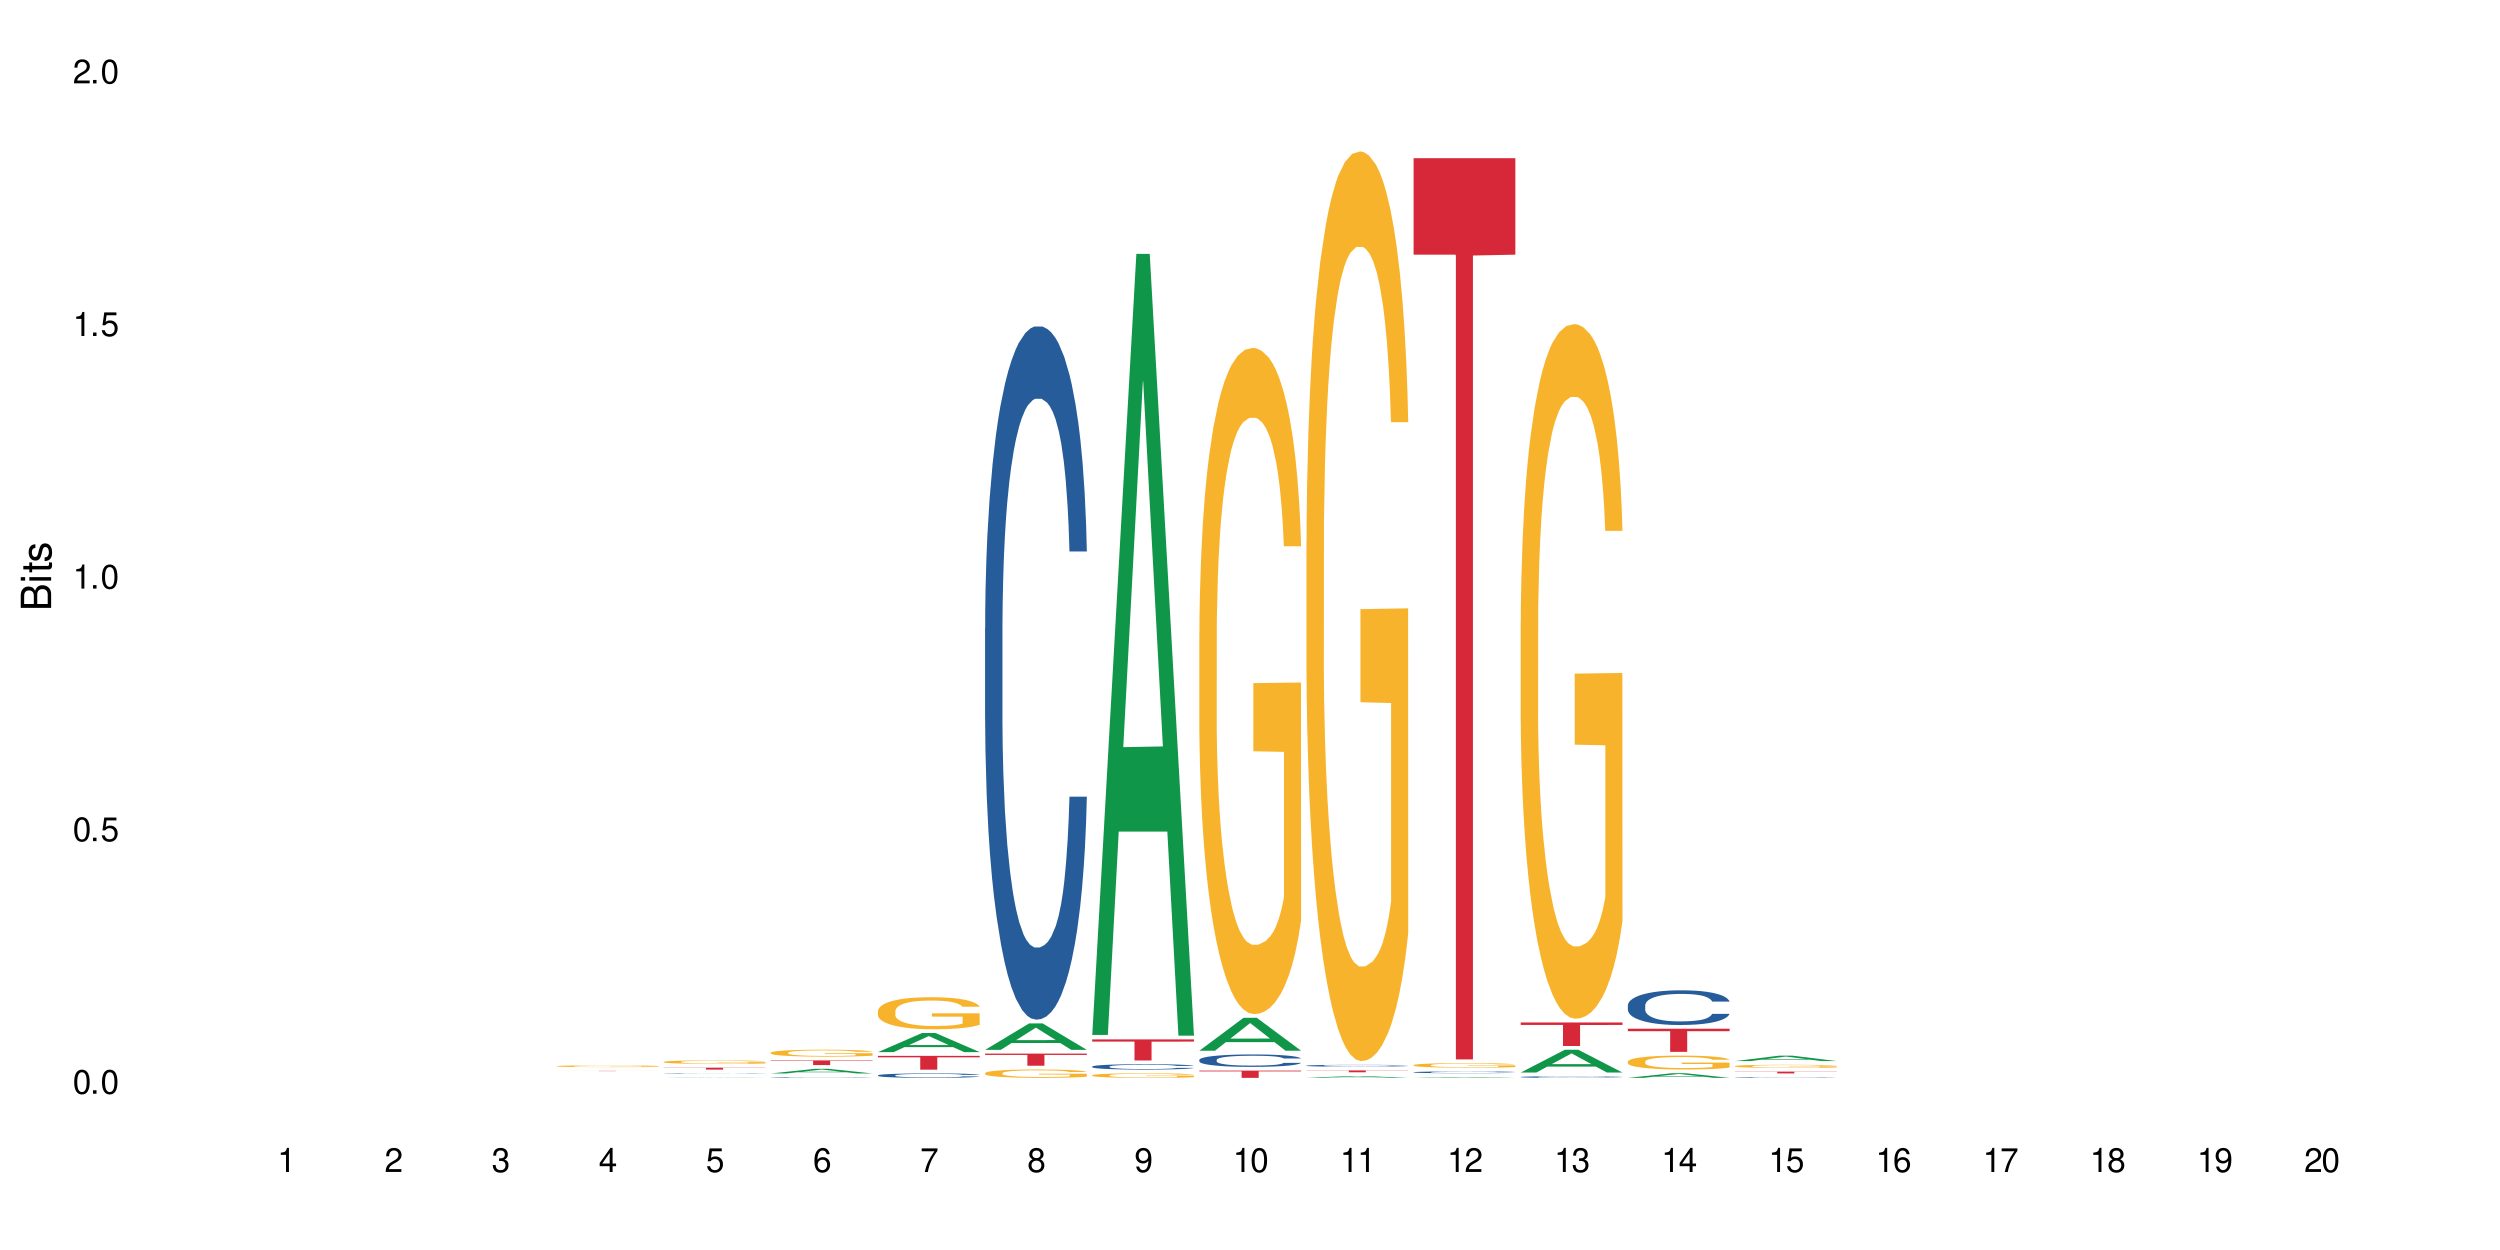 <?xml version="1.0" encoding="UTF-8"?>
<svg xmlns="http://www.w3.org/2000/svg" xmlns:xlink="http://www.w3.org/1999/xlink" width="720" height="360" viewBox="0 0 720 360">
<defs>
<g>
<g id="glyph-0-0">
</g>
<g id="glyph-0-1">
<path d="M 2.641 -6.938 C 2 -6.938 1.422 -6.656 1.078 -6.172 C 0.641 -5.562 0.406 -4.641 0.406 -3.359 C 0.406 -1.016 1.188 0.219 2.641 0.219 C 4.078 0.219 4.859 -1.016 4.859 -3.297 C 4.859 -4.641 4.656 -5.547 4.203 -6.172 C 3.844 -6.656 3.281 -6.938 2.641 -6.938 Z M 2.641 -6.188 C 3.547 -6.188 4 -5.25 4 -3.375 C 4 -1.406 3.562 -0.484 2.625 -0.484 C 1.734 -0.484 1.281 -1.438 1.281 -3.344 C 1.281 -5.25 1.734 -6.188 2.641 -6.188 Z M 2.641 -6.188 "/>
</g>
<g id="glyph-0-2">
<path d="M 1.828 -1 L 0.828 -1 L 0.828 0 L 1.828 0 Z M 1.828 -1 "/>
</g>
<g id="glyph-0-3">
<path d="M 4.562 -6.797 L 1.062 -6.797 L 0.547 -3.094 L 1.328 -3.094 C 1.719 -3.562 2.047 -3.734 2.578 -3.734 C 3.484 -3.734 4.062 -3.109 4.062 -2.094 C 4.062 -1.125 3.484 -0.531 2.578 -0.531 C 1.828 -0.531 1.375 -0.906 1.188 -1.672 L 0.328 -1.672 C 0.453 -1.109 0.547 -0.844 0.75 -0.594 C 1.125 -0.078 1.828 0.219 2.594 0.219 C 3.969 0.219 4.922 -0.781 4.922 -2.219 C 4.922 -3.562 4.031 -4.484 2.719 -4.484 C 2.25 -4.484 1.859 -4.359 1.469 -4.062 L 1.734 -5.969 L 4.562 -5.969 Z M 4.562 -6.797 "/>
</g>
<g id="glyph-0-4">
<path d="M 2.484 -4.938 L 2.484 0 L 3.328 0 L 3.328 -6.938 L 2.766 -6.938 C 2.469 -5.875 2.281 -5.734 0.984 -5.562 L 0.984 -4.938 Z M 2.484 -4.938 "/>
</g>
<g id="glyph-0-5">
<path d="M 4.859 -0.828 L 1.281 -0.828 C 1.359 -1.406 1.672 -1.781 2.5 -2.281 L 3.469 -2.828 C 4.406 -3.344 4.906 -4.062 4.906 -4.906 C 4.906 -5.484 4.672 -6.031 4.266 -6.406 C 3.859 -6.766 3.375 -6.938 2.719 -6.938 C 1.859 -6.938 1.219 -6.625 0.844 -6.031 C 0.609 -5.672 0.5 -5.234 0.484 -4.531 L 1.328 -4.531 C 1.359 -5.016 1.406 -5.281 1.531 -5.516 C 1.75 -5.938 2.188 -6.203 2.703 -6.203 C 3.469 -6.203 4.031 -5.641 4.031 -4.891 C 4.031 -4.344 3.719 -3.859 3.125 -3.516 L 2.234 -3 C 0.812 -2.172 0.406 -1.531 0.328 -0.016 L 4.859 -0.016 Z M 4.859 -0.828 "/>
</g>
<g id="glyph-0-6">
<path d="M 2.125 -3.188 L 2.578 -3.188 C 3.5 -3.188 3.984 -2.766 3.984 -1.922 C 3.984 -1.062 3.469 -0.531 2.594 -0.531 C 1.656 -0.531 1.203 -1 1.156 -2.016 L 0.312 -2.016 C 0.344 -1.453 0.438 -1.094 0.609 -0.781 C 0.953 -0.109 1.625 0.219 2.547 0.219 C 3.953 0.219 4.859 -0.625 4.859 -1.938 C 4.859 -2.828 4.516 -3.297 3.703 -3.594 C 4.344 -3.844 4.656 -4.328 4.656 -5.031 C 4.656 -6.219 3.875 -6.938 2.578 -6.938 C 1.203 -6.938 0.484 -6.172 0.453 -4.703 L 1.297 -4.703 C 1.312 -5.125 1.344 -5.359 1.453 -5.578 C 1.641 -5.969 2.062 -6.203 2.594 -6.203 C 3.344 -6.203 3.797 -5.75 3.797 -5 C 3.797 -4.516 3.609 -4.219 3.25 -4.047 C 3.016 -3.953 2.703 -3.922 2.125 -3.906 Z M 2.125 -3.188 "/>
</g>
<g id="glyph-0-7">
<path d="M 3.141 -1.672 L 3.141 0 L 3.984 0 L 3.984 -1.672 L 4.984 -1.672 L 4.984 -2.438 L 3.984 -2.438 L 3.984 -6.938 L 3.359 -6.938 L 0.266 -2.578 L 0.266 -1.672 Z M 3.141 -2.438 L 1 -2.438 L 3.141 -5.5 Z M 3.141 -2.438 "/>
</g>
<g id="glyph-0-8">
<path d="M 4.781 -5.125 C 4.609 -6.266 3.891 -6.938 2.844 -6.938 C 2.094 -6.938 1.422 -6.578 1.031 -5.953 C 0.594 -5.266 0.406 -4.422 0.406 -3.172 C 0.406 -2 0.578 -1.25 0.984 -0.641 C 1.359 -0.078 1.953 0.219 2.703 0.219 C 3.984 0.219 4.922 -0.75 4.922 -2.094 C 4.922 -3.375 4.062 -4.281 2.844 -4.281 C 2.172 -4.281 1.641 -4.031 1.281 -3.516 C 1.281 -5.234 1.828 -6.188 2.797 -6.188 C 3.391 -6.188 3.797 -5.797 3.938 -5.125 Z M 2.734 -3.531 C 3.547 -3.531 4.062 -2.953 4.062 -2.031 C 4.062 -1.156 3.484 -0.531 2.703 -0.531 C 1.922 -0.531 1.328 -1.188 1.328 -2.078 C 1.328 -2.938 1.906 -3.531 2.734 -3.531 Z M 2.734 -3.531 "/>
</g>
<g id="glyph-0-9">
<path d="M 4.984 -6.797 L 0.438 -6.797 L 0.438 -5.969 L 4.109 -5.969 C 2.5 -3.656 1.828 -2.234 1.328 0 L 2.219 0 C 2.594 -2.172 3.453 -4.047 4.984 -6.094 Z M 4.984 -6.797 "/>
</g>
<g id="glyph-0-10">
<path d="M 3.75 -3.656 C 4.469 -4.094 4.688 -4.438 4.688 -5.078 C 4.688 -6.172 3.844 -6.938 2.641 -6.938 C 1.438 -6.938 0.594 -6.172 0.594 -5.094 C 0.594 -4.438 0.812 -4.094 1.516 -3.656 C 0.734 -3.266 0.359 -2.703 0.359 -1.922 C 0.359 -0.656 1.281 0.219 2.641 0.219 C 3.984 0.219 4.922 -0.656 4.922 -1.922 C 4.922 -2.703 4.531 -3.266 3.75 -3.656 Z M 2.641 -6.188 C 3.359 -6.188 3.812 -5.75 3.812 -5.062 C 3.812 -4.406 3.344 -3.984 2.641 -3.984 C 1.922 -3.984 1.453 -4.406 1.453 -5.078 C 1.453 -5.75 1.922 -6.188 2.641 -6.188 Z M 2.641 -3.266 C 3.484 -3.266 4.062 -2.719 4.062 -1.906 C 4.062 -1.078 3.484 -0.531 2.625 -0.531 C 1.797 -0.531 1.219 -1.094 1.219 -1.906 C 1.219 -2.719 1.781 -3.266 2.641 -3.266 Z M 2.641 -3.266 "/>
</g>
<g id="glyph-0-11">
<path d="M 0.516 -1.578 C 0.672 -0.453 1.406 0.219 2.438 0.219 C 3.188 0.219 3.859 -0.141 4.266 -0.766 C 4.688 -1.453 4.891 -2.297 4.891 -3.547 C 4.891 -4.719 4.703 -5.453 4.312 -6.078 C 3.938 -6.641 3.344 -6.938 2.594 -6.938 C 1.297 -6.938 0.359 -5.969 0.359 -4.625 C 0.359 -3.344 1.234 -2.453 2.453 -2.453 C 3.094 -2.453 3.578 -2.672 4.016 -3.203 C 4 -1.484 3.469 -0.531 2.5 -0.531 C 1.906 -0.531 1.484 -0.906 1.359 -1.578 Z M 2.578 -6.203 C 3.375 -6.203 3.969 -5.531 3.969 -4.641 C 3.969 -3.797 3.391 -3.188 2.547 -3.188 C 1.734 -3.188 1.234 -3.766 1.234 -4.688 C 1.234 -5.562 1.797 -6.203 2.578 -6.203 Z M 2.578 -6.203 "/>
</g>
<g id="glyph-1-0">
</g>
<g id="glyph-1-1">
<path d="M 0 -0.953 L 0 -4.891 C 0 -5.719 -0.234 -6.344 -0.734 -6.797 C -1.188 -7.234 -1.812 -7.469 -2.5 -7.469 C -3.547 -7.469 -4.188 -7 -4.625 -5.875 C -4.984 -6.688 -5.625 -7.094 -6.531 -7.094 C -7.172 -7.094 -7.734 -6.859 -8.141 -6.391 C -8.562 -5.922 -8.75 -5.344 -8.75 -4.5 L -8.75 -0.953 Z M -4.984 -2.062 L -7.766 -2.062 L -7.766 -4.219 C -7.766 -4.844 -7.688 -5.203 -7.453 -5.5 C -7.219 -5.812 -6.859 -5.969 -6.375 -5.969 C -5.891 -5.969 -5.531 -5.812 -5.297 -5.5 C -5.062 -5.203 -4.984 -4.844 -4.984 -4.219 Z M -0.984 -2.062 L -4 -2.062 L -4 -4.781 C -4 -5.766 -3.438 -6.359 -2.484 -6.359 C -1.547 -6.359 -0.984 -5.766 -0.984 -4.781 Z M -0.984 -2.062 "/>
</g>
<g id="glyph-1-2">
<path d="M -6.281 -1.797 L -6.281 -0.797 L 0 -0.797 L 0 -1.797 Z M -8.75 -1.797 L -8.75 -0.797 L -7.484 -0.797 L -7.484 -1.797 Z M -8.75 -1.797 "/>
</g>
<g id="glyph-1-3">
<path d="M -6.281 -3.047 L -6.281 -2.016 L -8.016 -2.016 L -8.016 -1.016 L -6.281 -1.016 L -6.281 -0.172 L -5.469 -0.172 L -5.469 -1.016 L -0.719 -1.016 C -0.078 -1.016 0.281 -1.453 0.281 -2.234 C 0.281 -2.5 0.25 -2.719 0.188 -3.047 L -0.641 -3.047 C -0.609 -2.906 -0.594 -2.766 -0.594 -2.562 C -0.594 -2.141 -0.719 -2.016 -1.156 -2.016 L -5.469 -2.016 L -5.469 -3.047 Z M -6.281 -3.047 "/>
</g>
<g id="glyph-1-4">
<path d="M -4.531 -5.25 C -5.766 -5.25 -6.469 -4.422 -6.469 -2.969 C -6.469 -1.516 -5.719 -0.562 -4.547 -0.562 C -3.562 -0.562 -3.094 -1.062 -2.734 -2.562 L -2.516 -3.484 C -2.344 -4.188 -2.094 -4.469 -1.641 -4.469 C -1.047 -4.469 -0.641 -3.875 -0.641 -3 C -0.641 -2.453 -0.797 -2 -1.062 -1.75 C -1.25 -1.594 -1.422 -1.531 -1.875 -1.469 L -1.875 -0.406 C -0.422 -0.453 0.281 -1.266 0.281 -2.922 C 0.281 -4.5 -0.5 -5.516 -1.719 -5.516 C -2.656 -5.516 -3.172 -4.984 -3.469 -3.734 L -3.703 -2.766 C -3.891 -1.953 -4.156 -1.609 -4.594 -1.609 C -5.188 -1.609 -5.547 -2.125 -5.547 -2.938 C -5.547 -3.75 -5.203 -4.172 -4.531 -4.203 Z M -4.531 -5.25 "/>
</g>
</g>
</defs>
<rect x="-72" y="-36" width="864" height="432" fill="rgb(100%, 100%, 100%)" fill-opacity="1"/>
<path fill-rule="nonzero" fill="rgb(96.863%, 70.196%, 16.863%)" fill-opacity="1" d="M 160.289 307.043 L 160.324 307.043 L 160.324 307.031 L 160.469 307.012 L 160.824 306.98 L 161.289 306.957 L 161.789 306.938 L 162.113 306.93 L 162.648 306.914 L 163.113 306.902 L 164.293 306.883 L 165.793 306.863 L 166.617 306.855 L 167.547 306.848 L 168.867 306.836 L 169.477 306.832 L 171.336 306.828 L 173.445 306.82 L 176.84 306.82 L 178.305 306.824 L 180.305 306.828 L 181.449 306.832 L 182.344 306.836 L 183.273 306.844 L 184.418 306.852 L 185.488 306.863 L 186.348 306.875 L 187.207 306.891 L 187.922 306.906 L 188.527 306.922 L 189.062 306.941 L 189.387 306.957 L 189.602 306.973 L 184.633 306.973 L 184.344 306.957 L 184.023 306.945 L 183.488 306.93 L 182.953 306.918 L 182.414 306.91 L 181.414 306.898 L 180.559 306.891 L 179.484 306.883 L 178.449 306.879 L 177.27 306.875 L 174.66 306.875 L 172.941 306.879 L 171.941 306.883 L 171.227 306.887 L 170.227 306.891 L 169.617 306.898 L 169.262 306.902 L 168.188 306.918 L 167.473 306.93 L 167.082 306.938 L 166.582 306.953 L 166.223 306.965 L 165.828 306.984 L 165.617 307 L 165.328 307.031 L 165.293 307.117 L 165.402 307.133 L 165.617 307.152 L 165.902 307.172 L 166.332 307.188 L 166.758 307.203 L 167.512 307.223 L 168.152 307.234 L 168.652 307.242 L 169.617 307.254 L 170.012 307.258 L 170.941 307.266 L 171.906 307.273 L 173.086 307.277 L 173.98 307.281 L 175.41 307.285 L 177.234 307.285 L 179.379 307.281 L 180.734 307.277 L 181.664 307.273 L 182.273 307.27 L 183.023 307.266 L 183.559 307.262 L 184.059 307.254 L 184.668 307.246 L 184.668 307.133 L 175.84 307.133 L 175.84 307.082 L 189.562 307.082 L 189.602 307.266 L 188.848 307.277 L 187.922 307.289 L 187.027 307.301 L 186.098 307.309 L 184.773 307.316 L 183.703 307.324 L 182.059 307.328 L 180.559 307.332 L 178.984 307.336 L 177.59 307.34 L 175.945 307.34 L 174.48 307.336 L 172.906 307.336 L 171.656 307.332 L 170.512 307.324 L 169.367 307.32 L 167.938 307.309 L 167.008 307.301 L 166.043 307.293 L 165.078 307.281 L 164.223 307.266 L 163.648 307.258 L 163.078 307.246 L 162.469 307.23 L 161.898 307.215 L 161.469 307.199 L 161.074 307.184 L 160.789 307.168 L 160.504 307.148 L 160.359 307.129 L 160.289 307.117 Z M 160.289 307.043 "/>
<path fill-rule="nonzero" fill="rgb(83.922%, 15.686%, 22.353%)" fill-opacity="1" d="M 160.289 308.41 L 189.602 308.41 L 189.602 308.418 L 177.383 308.418 L 177.383 308.484 L 172.469 308.484 L 172.469 308.418 L 160.289 308.418 Z M 160.289 308.41 "/>
<path fill-rule="nonzero" fill="rgb(6.275%, 58.824%, 28.235%)" fill-opacity="1" d="M 191.145 310.426 L 191.176 310.426 L 203.855 310.316 L 207.707 310.316 L 220.453 310.426 L 215.977 310.426 L 212.781 310.395 L 198.785 310.395 L 195.652 310.426 L 191.145 310.426 L 200.129 310.383 L 211.496 310.383 L 205.828 310.332 L 205.703 310.332 L 200.098 310.383 L 200.129 310.383 Z M 191.145 310.426 "/>
<path fill-rule="nonzero" fill="rgb(14.51%, 36.078%, 60%)" fill-opacity="1" d="M 191.145 309.168 L 191.18 309.168 L 191.18 309.164 L 191.285 309.16 L 191.535 309.152 L 191.785 309.148 L 192.43 309.145 L 193.324 309.137 L 194.254 309.129 L 194.93 309.129 L 195.539 309.125 L 196.934 309.121 L 197.828 309.117 L 198.793 309.117 L 199.973 309.113 L 200.828 309.113 L 202.758 309.109 L 210.16 309.109 L 211.301 309.113 L 213.949 309.113 L 215.449 309.117 L 216.129 309.121 L 217.199 309.125 L 218.023 309.129 L 218.594 309.133 L 219.238 309.137 L 219.809 309.141 L 220.453 309.152 L 215.449 309.152 L 215.199 309.148 L 214.914 309.145 L 214.375 309.141 L 213.84 309.137 L 213.09 309.133 L 212.41 309.129 L 211.48 309.129 L 210.66 309.125 L 202.758 309.125 L 201.688 309.129 L 200.938 309.129 L 200.043 309.133 L 199.434 309.133 L 198.684 309.137 L 198.148 309.141 L 197.539 309.145 L 197.184 309.145 L 196.863 309.148 L 196.574 309.152 L 196.359 309.156 L 196.148 309.168 L 196.148 309.188 L 196.219 309.191 L 196.398 309.195 L 196.863 309.203 L 197.539 309.211 L 198.328 309.215 L 199.078 309.219 L 199.508 309.219 L 200.078 309.223 L 200.973 309.223 L 202.258 309.227 L 203.008 309.227 L 204.152 309.23 L 208.301 309.23 L 209.23 309.227 L 211.516 309.227 L 212.34 309.223 L 213.055 309.223 L 213.59 309.219 L 213.949 309.215 L 214.484 309.215 L 214.914 309.207 L 215.234 309.203 L 215.449 309.199 L 220.453 309.199 L 220.238 309.207 L 219.918 309.211 L 219.594 309.215 L 219.094 309.219 L 218.523 309.223 L 217.699 309.227 L 217.02 309.23 L 216.129 309.23 L 215.305 309.234 L 214.414 309.234 L 213.09 309.238 L 212.23 309.238 L 211.301 309.242 L 201.832 309.242 L 200.008 309.238 L 198.684 309.238 L 197.648 309.234 L 196.754 309.23 L 195.754 309.23 L 194.469 309.223 L 193.68 309.219 L 193.145 309.215 L 192.535 309.211 L 192.109 309.207 L 191.605 309.199 L 191.25 309.191 L 191.145 309.184 Z M 191.145 309.168 "/>
<path fill-rule="nonzero" fill="rgb(96.863%, 70.196%, 16.863%)" fill-opacity="1" d="M 191.145 305.82 L 191.18 305.82 L 191.18 305.801 L 191.32 305.762 L 191.68 305.703 L 192.145 305.652 L 192.645 305.617 L 192.965 305.598 L 193.5 305.57 L 193.965 305.547 L 195.145 305.508 L 196.648 305.465 L 197.469 305.449 L 198.398 305.434 L 199.723 305.414 L 200.328 305.41 L 202.188 305.395 L 204.297 305.387 L 206.621 305.383 L 207.691 305.383 L 209.156 305.387 L 211.16 305.398 L 212.305 305.406 L 213.195 305.414 L 214.125 305.43 L 215.27 305.445 L 216.344 305.469 L 217.199 305.492 L 218.059 305.52 L 218.773 305.551 L 219.379 305.582 L 219.918 305.621 L 220.238 305.656 L 220.453 305.688 L 215.484 305.688 L 215.199 305.656 L 214.875 305.629 L 214.34 305.598 L 213.27 305.559 L 212.266 305.535 L 211.41 305.52 L 210.336 305.508 L 209.301 305.496 L 208.121 305.492 L 207.406 305.488 L 205.512 305.488 L 203.797 305.496 L 202.797 305.504 L 202.082 305.512 L 201.078 305.527 L 200.473 305.535 L 200.113 305.543 L 199.043 305.574 L 198.328 305.602 L 197.934 305.617 L 197.434 305.645 L 197.074 305.672 L 196.684 305.707 L 196.469 305.738 L 196.184 305.801 L 196.148 305.969 L 196.254 306.004 L 196.469 306.043 L 196.754 306.078 L 197.184 306.113 L 197.613 306.141 L 198.363 306.176 L 199.008 306.203 L 199.508 306.219 L 200.473 306.242 L 200.863 306.25 L 201.793 306.27 L 202.758 306.281 L 203.938 306.293 L 204.832 306.297 L 206.262 306.301 L 208.086 306.301 L 210.23 306.297 L 211.59 306.289 L 212.52 306.281 L 213.125 306.277 L 213.875 306.266 L 214.414 306.254 L 214.914 306.246 L 215.52 306.23 L 215.52 306.004 L 206.691 306.004 L 206.691 305.898 L 220.418 305.898 L 220.453 306.266 L 219.703 306.289 L 218.773 306.316 L 217.879 306.332 L 216.949 306.352 L 215.629 306.367 L 214.555 306.379 L 212.91 306.391 L 211.41 306.398 L 209.836 306.406 L 208.441 306.41 L 206.797 306.41 L 205.332 306.406 L 203.762 306.402 L 202.508 306.395 L 201.367 306.387 L 200.223 306.375 L 198.793 306.352 L 197.863 306.336 L 196.898 306.316 L 195.934 306.293 L 195.074 306.27 L 194.504 306.25 L 193.93 306.227 L 193.324 306.199 L 192.75 306.168 L 192.32 306.137 L 191.93 306.105 L 191.645 306.074 L 191.355 306.031 L 191.215 305.996 L 191.145 305.969 Z M 191.145 305.82 "/>
<path fill-rule="nonzero" fill="rgb(83.922%, 15.686%, 22.353%)" fill-opacity="1" d="M 191.145 307.48 L 220.453 307.48 L 220.453 307.539 L 208.238 307.543 L 208.238 308.039 L 203.324 308.039 L 203.324 307.543 L 203.25 307.539 L 191.145 307.539 Z M 191.145 307.48 "/>
<path fill-rule="nonzero" fill="rgb(6.275%, 58.824%, 28.235%)" fill-opacity="1" d="M 221.996 309.156 L 222.027 309.156 L 234.711 307.812 L 238.562 307.812 L 251.305 309.156 L 246.828 309.156 L 243.633 308.805 L 229.637 308.805 L 226.504 309.156 L 221.996 309.156 L 230.984 308.66 L 242.352 308.66 L 236.684 308.031 L 236.621 308.031 L 236.559 308.035 L 230.953 308.66 L 230.984 308.66 Z M 221.996 309.156 "/>
<path fill-rule="nonzero" fill="rgb(14.51%, 36.078%, 60%)" fill-opacity="1" d="M 221.996 310.312 L 222.031 310.312 L 222.031 310.309 L 222.137 310.305 L 222.391 310.293 L 222.641 310.289 L 223.281 310.277 L 224.176 310.266 L 225.105 310.258 L 225.785 310.254 L 226.391 310.25 L 227.785 310.246 L 228.68 310.242 L 229.645 310.238 L 230.824 310.234 L 231.684 310.234 L 233.613 310.23 L 242.156 310.23 L 243.121 310.234 L 244.801 310.238 L 246.301 310.242 L 246.98 310.246 L 248.055 310.25 L 248.875 310.258 L 249.445 310.262 L 250.09 310.266 L 250.664 310.277 L 251.09 310.285 L 251.305 310.293 L 246.301 310.293 L 246.051 310.285 L 245.766 310.281 L 245.23 310.273 L 244.691 310.266 L 243.941 310.262 L 243.262 310.258 L 242.336 310.254 L 241.512 310.254 L 240.652 310.25 L 234.363 310.25 L 233.613 310.254 L 232.539 310.254 L 231.789 310.258 L 230.895 310.262 L 230.289 310.266 L 229.539 310.27 L 229 310.273 L 228.395 310.277 L 228.035 310.281 L 227.715 310.289 L 227.43 310.293 L 227.215 310.301 L 227.07 310.309 L 227 310.312 L 227 310.34 L 227.07 310.348 L 227.25 310.355 L 227.715 310.367 L 228.395 310.375 L 229.18 310.383 L 229.93 310.387 L 230.359 310.391 L 230.93 310.395 L 231.824 310.398 L 233.113 310.402 L 235.008 310.402 L 236.188 310.406 L 237.758 310.406 L 239.152 310.402 L 241.047 310.402 L 242.371 310.398 L 243.191 310.395 L 243.906 310.391 L 244.441 310.387 L 244.801 310.387 L 245.336 310.379 L 245.766 310.375 L 246.086 310.367 L 246.301 310.363 L 251.305 310.363 L 251.09 310.367 L 250.449 310.383 L 249.949 310.387 L 249.375 310.395 L 248.555 310.398 L 247.875 310.402 L 246.98 310.406 L 246.16 310.41 L 245.266 310.414 L 243.941 310.418 L 243.086 310.418 L 242.156 310.422 L 241.047 310.422 L 239.652 310.426 L 235.258 310.426 L 234.148 310.422 L 232.684 310.422 L 230.859 310.418 L 229.539 310.414 L 228.5 310.41 L 227.605 310.41 L 226.605 310.402 L 225.32 310.395 L 224.535 310.391 L 223.996 310.383 L 223.391 310.379 L 222.961 310.371 L 222.461 310.359 L 222.102 310.348 L 221.996 310.34 Z M 221.996 310.312 "/>
<path fill-rule="nonzero" fill="rgb(96.863%, 70.196%, 16.863%)" fill-opacity="1" d="M 221.996 303.172 L 222.031 303.168 L 222.031 303.133 L 222.176 303.051 L 222.531 302.938 L 222.996 302.844 L 223.496 302.77 L 223.82 302.73 L 224.355 302.676 L 224.82 302.637 L 226 302.555 L 227.5 302.477 L 228.32 302.441 L 229.25 302.41 L 230.574 302.379 L 231.184 302.363 L 233.039 302.336 L 235.148 302.316 L 237.473 302.312 L 238.547 302.312 L 240.012 302.32 L 242.012 302.34 L 243.156 302.359 L 244.051 302.379 L 244.98 302.402 L 246.121 302.438 L 247.195 302.48 L 248.055 302.527 L 248.91 302.582 L 249.625 302.641 L 250.234 302.703 L 250.77 302.781 L 251.09 302.844 L 251.305 302.91 L 246.336 302.91 L 246.051 302.844 L 245.73 302.793 L 245.195 302.734 L 244.656 302.691 L 244.121 302.656 L 243.121 302.609 L 242.262 302.578 L 241.191 302.555 L 240.152 302.535 L 238.973 302.527 L 238.258 302.523 L 236.363 302.523 L 234.648 302.535 L 233.648 302.551 L 232.934 302.562 L 231.934 302.59 L 231.324 302.613 L 230.969 302.629 L 229.895 302.684 L 229.18 302.734 L 228.785 302.77 L 228.285 302.824 L 227.93 302.875 L 227.535 302.949 L 227.32 303.004 L 227.035 303.129 L 227 303.457 L 227.105 303.527 L 227.32 303.602 L 227.605 303.668 L 228.035 303.738 L 228.465 303.793 L 229.215 303.863 L 229.859 303.91 L 230.359 303.941 L 231.324 303.992 L 231.719 304.008 L 232.648 304.039 L 233.613 304.066 L 234.793 304.086 L 235.688 304.098 L 237.117 304.109 L 238.938 304.109 L 241.082 304.098 L 242.441 304.082 L 243.371 304.066 L 243.977 304.055 L 244.73 304.035 L 245.266 304.016 L 245.766 303.996 L 246.375 303.965 L 246.375 303.527 L 237.543 303.527 L 237.543 303.32 L 251.27 303.32 L 251.305 304.035 L 250.555 304.086 L 249.625 304.133 L 248.73 304.168 L 247.805 304.199 L 246.48 304.234 L 245.406 304.258 L 243.766 304.281 L 242.262 304.297 L 240.691 304.309 L 239.297 304.316 L 237.652 304.316 L 236.188 304.312 L 234.613 304.301 L 233.363 304.289 L 232.219 304.27 L 231.074 304.246 L 229.645 304.207 L 228.715 304.176 L 227.75 304.137 L 226.785 304.09 L 225.926 304.043 L 225.355 304.004 L 224.785 303.961 L 224.176 303.906 L 223.605 303.844 L 223.176 303.785 L 222.781 303.723 L 222.496 303.66 L 222.211 303.578 L 222.066 303.512 L 221.996 303.457 Z M 221.996 303.172 "/>
<path fill-rule="nonzero" fill="rgb(83.922%, 15.686%, 22.353%)" fill-opacity="1" d="M 221.996 305.387 L 251.305 305.387 L 251.305 305.531 L 239.09 305.535 L 239.09 306.742 L 234.176 306.742 L 234.176 305.535 L 234.105 305.531 L 221.996 305.531 Z M 221.996 305.387 "/>
<path fill-rule="nonzero" fill="rgb(6.275%, 58.824%, 28.235%)" fill-opacity="1" d="M 252.848 303.008 L 252.879 303.004 L 265.562 297.5 L 269.414 297.5 L 282.16 303.016 L 277.68 303.016 L 274.488 301.574 L 260.488 301.574 L 257.359 303.008 L 252.848 303.008 L 261.836 300.98 L 273.203 300.977 L 267.535 298.402 L 267.473 298.398 L 267.41 298.414 L 261.805 300.977 L 261.836 300.98 Z M 252.848 303.008 "/>
<path fill-rule="nonzero" fill="rgb(14.51%, 36.078%, 60%)" fill-opacity="1" d="M 252.848 309.699 L 252.883 309.699 L 252.883 309.668 L 252.992 309.625 L 253.242 309.57 L 253.492 309.531 L 254.137 309.461 L 255.027 309.395 L 255.957 309.34 L 256.637 309.312 L 257.246 309.289 L 258.641 309.246 L 259.531 309.223 L 260.496 309.203 L 261.676 309.184 L 262.535 309.172 L 264.465 309.152 L 265.895 309.145 L 267.004 309.141 L 269.398 309.141 L 270.828 309.145 L 271.863 309.148 L 273.008 309.16 L 273.973 309.172 L 275.652 309.195 L 277.156 309.23 L 277.832 309.246 L 278.906 309.285 L 279.727 309.32 L 280.301 309.352 L 280.945 309.395 L 281.516 309.445 L 281.945 309.508 L 282.16 309.555 L 277.156 309.555 L 276.906 309.508 L 276.617 309.473 L 276.082 309.426 L 275.547 309.391 L 274.797 309.355 L 274.117 309.336 L 273.188 309.312 L 272.363 309.297 L 271.508 309.289 L 270.684 309.281 L 269.113 309.273 L 267.289 309.273 L 266.609 309.277 L 265.215 309.285 L 264.465 309.293 L 263.395 309.309 L 262.641 309.324 L 261.75 309.348 L 261.141 309.367 L 260.391 309.398 L 259.855 309.426 L 259.246 309.465 L 258.891 309.496 L 258.566 309.527 L 258.281 309.566 L 258.066 309.605 L 257.926 309.652 L 257.852 309.691 L 257.852 309.875 L 257.926 309.918 L 258.102 309.965 L 258.566 310.039 L 259.246 310.102 L 260.031 310.148 L 260.785 310.184 L 261.211 310.203 L 261.785 310.219 L 262.68 310.242 L 263.965 310.266 L 264.715 310.277 L 265.859 310.285 L 267.039 310.289 L 268.613 310.289 L 270.004 310.285 L 270.934 310.281 L 271.898 310.27 L 273.223 310.25 L 274.043 310.23 L 274.758 310.211 L 275.297 310.188 L 275.652 310.168 L 276.188 310.133 L 276.617 310.094 L 276.941 310.051 L 277.156 310.012 L 282.16 310.012 L 281.945 310.059 L 281.621 310.105 L 281.301 310.137 L 280.801 310.18 L 280.23 310.215 L 279.406 310.258 L 278.727 310.285 L 277.832 310.312 L 277.012 310.336 L 276.117 310.355 L 274.797 310.379 L 273.938 310.391 L 273.008 310.402 L 271.898 310.41 L 270.508 310.418 L 269.004 310.422 L 267.609 310.426 L 266.109 310.422 L 265 310.418 L 263.535 310.406 L 261.715 310.387 L 260.391 310.363 L 259.355 310.34 L 258.461 310.316 L 257.461 310.285 L 256.172 310.234 L 255.387 310.195 L 254.852 310.16 L 254.242 310.117 L 253.812 310.074 L 253.312 310.008 L 252.957 309.926 L 252.848 309.859 Z M 252.848 309.699 "/>
<path fill-rule="nonzero" fill="rgb(96.863%, 70.196%, 16.863%)" fill-opacity="1" d="M 252.848 291.152 L 252.883 291.145 L 252.883 290.977 L 253.027 290.598 L 253.383 290.074 L 253.848 289.645 L 254.352 289.309 L 254.672 289.129 L 255.207 288.879 L 255.672 288.691 L 256.852 288.312 L 258.352 287.961 L 259.176 287.809 L 260.105 287.664 L 261.426 287.504 L 262.035 287.445 L 263.895 287.309 L 266.004 287.227 L 268.324 287.199 L 269.398 287.207 L 270.863 287.242 L 272.863 287.336 L 274.008 287.418 L 274.902 287.504 L 275.832 287.613 L 276.977 287.781 L 278.047 287.984 L 278.906 288.188 L 279.766 288.441 L 280.48 288.711 L 281.086 289.004 L 281.621 289.359 L 281.945 289.652 L 282.16 289.949 L 277.191 289.949 L 276.906 289.652 L 276.582 289.426 L 276.047 289.148 L 275.512 288.945 L 274.973 288.785 L 273.973 288.566 L 273.117 288.43 L 272.043 288.312 L 271.008 288.238 L 269.828 288.188 L 269.113 288.168 L 267.219 288.168 L 265.5 288.23 L 264.5 288.297 L 263.785 288.363 L 262.785 288.488 L 262.176 288.59 L 261.82 288.66 L 260.746 288.922 L 260.031 289.156 L 259.641 289.316 L 259.141 289.57 L 258.781 289.797 L 258.391 290.133 L 258.176 290.387 L 257.887 290.961 L 257.852 292.477 L 257.961 292.797 L 258.176 293.145 L 258.461 293.445 L 258.891 293.766 L 259.316 294.012 L 260.07 294.34 L 260.711 294.559 L 261.211 294.703 L 262.176 294.93 L 262.57 295.004 L 263.5 295.156 L 264.465 295.277 L 265.645 295.375 L 266.539 295.426 L 267.969 295.469 L 269.793 295.469 L 271.938 295.418 L 273.293 295.352 L 274.223 295.285 L 274.832 295.227 L 275.582 295.133 L 276.117 295.047 L 276.617 294.957 L 277.227 294.812 L 277.227 292.797 L 268.398 292.789 L 268.398 291.844 L 282.121 291.836 L 282.16 295.133 L 281.406 295.359 L 280.48 295.578 L 279.586 295.746 L 278.656 295.891 L 277.332 296.051 L 276.262 296.152 L 274.617 296.27 L 273.117 296.348 L 271.543 296.398 L 270.148 296.422 L 268.504 296.43 L 267.039 296.414 L 265.465 296.363 L 264.215 296.297 L 263.07 296.211 L 261.926 296.102 L 260.496 295.926 L 259.57 295.781 L 258.602 295.605 L 257.637 295.395 L 256.781 295.164 L 256.207 294.988 L 255.637 294.785 L 255.027 294.535 L 254.457 294.246 L 254.027 293.984 L 253.637 293.691 L 253.348 293.414 L 253.062 293.035 L 252.922 292.73 L 252.848 292.469 Z M 252.848 291.152 "/>
<path fill-rule="nonzero" fill="rgb(83.922%, 15.686%, 22.353%)" fill-opacity="1" d="M 252.848 304.086 L 282.16 304.086 L 282.16 304.512 L 269.941 304.516 L 269.941 308.066 L 265.027 308.066 L 265.027 304.52 L 264.957 304.512 L 252.848 304.512 Z M 252.848 304.086 "/>
<path fill-rule="nonzero" fill="rgb(6.275%, 58.824%, 28.235%)" fill-opacity="1" d="M 283.703 302.363 L 283.734 302.355 L 296.414 294.734 L 300.266 294.734 L 313.012 302.371 L 308.535 302.371 L 305.34 300.379 L 291.344 300.379 L 288.211 302.363 L 283.703 302.363 L 292.688 299.555 L 304.055 299.547 L 298.387 295.984 L 298.324 295.977 L 298.262 295.996 L 292.656 299.547 L 292.688 299.555 Z M 283.703 302.363 "/>
<path fill-rule="nonzero" fill="rgb(14.51%, 36.078%, 60%)" fill-opacity="1" d="M 283.703 180.898 L 283.738 180.719 L 283.738 176.336 L 283.844 169.402 L 284.094 160.645 L 284.344 154.625 L 284.988 143.859 L 285.883 133.457 L 286.812 125.43 L 287.492 120.684 L 288.098 117.035 L 289.492 110.285 L 290.387 106.816 L 291.352 103.715 L 292.531 100.613 L 293.387 98.789 L 295.316 95.871 L 296.746 94.594 L 297.855 94.043 L 300.25 94.043 L 301.68 94.773 L 302.719 95.688 L 303.859 97.148 L 304.828 98.789 L 306.508 102.805 L 308.008 107.914 L 308.688 110.832 L 309.758 116.488 L 310.582 121.961 L 311.152 126.707 L 311.797 133.457 L 312.367 141.668 L 312.797 150.977 L 313.012 158.82 L 308.008 158.82 L 307.758 151.523 L 307.473 145.867 L 306.934 138.383 L 306.398 133.094 L 305.648 127.801 L 304.969 124.336 L 304.039 120.867 L 303.219 118.68 L 302.359 117.035 L 301.539 115.941 L 299.965 114.848 L 298.141 114.848 L 297.465 115.211 L 296.07 116.672 L 295.316 117.949 L 294.246 120.504 L 293.496 122.875 L 292.602 126.523 L 291.992 129.625 L 291.242 134.371 L 290.707 138.566 L 290.098 144.59 L 289.742 149.148 L 289.422 154.258 L 289.133 160.281 L 288.922 166.668 L 288.777 173.418 L 288.707 179.988 L 288.707 208.27 L 288.777 214.84 L 288.957 222.5 L 289.422 233.633 L 290.098 243.305 L 290.887 250.969 L 291.637 256.441 L 292.066 258.996 L 292.637 261.914 L 293.531 265.562 L 294.816 269.215 L 295.57 270.672 L 296.711 272.133 L 297.891 272.863 L 299.465 272.863 L 300.859 272.133 L 301.789 271.223 L 302.754 269.762 L 304.074 266.66 L 304.898 263.738 L 305.613 260.273 L 306.148 256.805 L 306.508 253.887 L 307.043 248.23 L 307.473 242.027 L 307.793 235.641 L 308.008 229.438 L 313.012 229.438 L 312.797 236.734 L 312.477 243.852 L 312.152 249.141 L 311.652 255.527 L 311.082 261.184 L 310.258 267.57 L 309.582 271.77 L 308.688 276.328 L 307.863 279.797 L 306.973 282.898 L 305.648 286.547 L 304.789 288.371 L 303.859 290.016 L 302.754 291.473 L 301.359 292.75 L 299.859 293.48 L 298.465 293.664 L 296.961 293.301 L 295.855 292.57 L 294.391 290.926 L 292.566 287.645 L 291.242 284.176 L 290.207 280.711 L 289.312 277.059 L 288.312 272.133 L 287.027 264.105 L 286.238 257.902 L 285.703 252.793 L 285.094 245.676 L 284.668 239.289 L 284.168 229.07 L 283.809 216.117 L 283.703 206.078 Z M 283.703 180.898 "/>
<path fill-rule="nonzero" fill="rgb(96.863%, 70.196%, 16.863%)" fill-opacity="1" d="M 283.703 309.047 L 283.738 309.043 L 283.738 309 L 283.879 308.902 L 284.238 308.766 L 284.703 308.652 L 285.203 308.562 L 285.523 308.52 L 286.059 308.453 L 286.523 308.402 L 287.703 308.305 L 289.207 308.211 L 290.027 308.172 L 290.957 308.133 L 292.281 308.094 L 292.887 308.078 L 294.746 308.043 L 296.855 308.02 L 299.18 308.012 L 300.25 308.016 L 301.715 308.023 L 303.719 308.051 L 304.863 308.07 L 305.754 308.094 L 306.684 308.121 L 307.828 308.164 L 308.902 308.219 L 309.758 308.27 L 310.617 308.336 L 311.332 308.406 L 311.938 308.484 L 312.477 308.578 L 312.797 308.656 L 313.012 308.73 L 308.043 308.73 L 307.758 308.656 L 307.434 308.594 L 306.898 308.523 L 306.363 308.469 L 305.828 308.426 L 304.828 308.371 L 303.969 308.336 L 302.895 308.305 L 301.859 308.285 L 300.68 308.27 L 299.965 308.266 L 298.07 308.266 L 296.355 308.281 L 295.355 308.301 L 294.641 308.316 L 293.637 308.352 L 293.031 308.375 L 292.672 308.395 L 291.602 308.461 L 290.887 308.523 L 290.492 308.566 L 289.992 308.633 L 289.637 308.691 L 289.242 308.781 L 289.027 308.848 L 288.742 308.996 L 288.707 309.391 L 288.812 309.477 L 289.027 309.566 L 289.312 309.645 L 289.742 309.73 L 290.172 309.793 L 290.922 309.879 L 291.566 309.938 L 292.066 309.973 L 293.031 310.031 L 293.422 310.051 L 294.352 310.094 L 295.316 310.125 L 296.496 310.148 L 297.391 310.164 L 298.82 310.172 L 300.645 310.172 L 302.789 310.16 L 304.148 310.145 L 305.078 310.125 L 305.684 310.109 L 306.434 310.086 L 306.973 310.062 L 307.473 310.039 L 308.078 310.004 L 308.078 309.477 L 299.25 309.473 L 299.25 309.227 L 312.977 309.227 L 313.012 310.086 L 312.262 310.145 L 311.332 310.203 L 310.438 310.246 L 309.508 310.285 L 308.188 310.324 L 307.113 310.352 L 305.469 310.383 L 303.969 310.402 L 302.395 310.414 L 301 310.422 L 299.355 310.426 L 297.891 310.422 L 296.32 310.406 L 295.066 310.391 L 293.926 310.367 L 292.781 310.34 L 291.352 310.293 L 290.422 310.254 L 289.457 310.207 L 288.492 310.152 L 287.633 310.094 L 287.062 310.047 L 286.488 309.996 L 285.883 309.93 L 285.309 309.855 L 284.883 309.785 L 284.488 309.711 L 284.203 309.637 L 283.914 309.539 L 283.773 309.457 L 283.703 309.391 Z M 283.703 309.047 "/>
<path fill-rule="nonzero" fill="rgb(83.922%, 15.686%, 22.353%)" fill-opacity="1" d="M 283.703 303.441 L 313.012 303.441 L 313.012 303.816 L 300.797 303.82 L 300.797 306.941 L 295.883 306.941 L 295.883 303.824 L 295.809 303.816 L 283.703 303.816 Z M 283.703 303.441 "/>
<path fill-rule="nonzero" fill="rgb(6.275%, 58.824%, 28.235%)" fill-opacity="1" d="M 314.555 298.055 L 314.586 297.844 L 327.27 73.109 L 331.121 73.109 L 343.863 298.266 L 339.387 298.266 L 336.191 239.492 L 322.195 239.492 L 319.062 298.055 L 314.555 298.055 L 323.543 215.18 L 334.91 214.969 L 329.242 109.898 L 329.18 109.684 L 329.117 110.32 L 323.512 214.969 L 323.543 215.18 Z M 314.555 298.055 "/>
<path fill-rule="nonzero" fill="rgb(14.51%, 36.078%, 60%)" fill-opacity="1" d="M 314.555 307.164 L 314.59 307.164 L 314.59 307.129 L 314.695 307.074 L 314.949 307.008 L 315.199 306.961 L 315.84 306.879 L 316.734 306.797 L 317.664 306.734 L 318.344 306.695 L 318.949 306.668 L 320.344 306.617 L 321.238 306.59 L 322.203 306.566 L 323.383 306.543 L 324.242 306.527 L 326.172 306.504 L 327.602 306.496 L 328.711 306.488 L 331.105 306.488 L 332.535 306.496 L 333.57 306.504 L 334.715 306.516 L 335.68 306.527 L 337.359 306.559 L 338.859 306.598 L 339.539 306.621 L 340.613 306.664 L 341.434 306.707 L 342.004 306.742 L 342.648 306.797 L 343.223 306.859 L 343.648 306.934 L 343.863 306.992 L 338.859 306.992 L 338.609 306.938 L 338.324 306.895 L 337.789 306.836 L 337.25 306.793 L 336.5 306.754 L 335.82 306.727 L 334.895 306.699 L 334.07 306.68 L 333.211 306.668 L 332.391 306.66 L 330.816 306.652 L 328.996 306.652 L 328.316 306.656 L 326.922 306.664 L 326.172 306.676 L 325.098 306.695 L 324.348 306.715 L 323.453 306.742 L 322.848 306.766 L 322.098 306.805 L 321.559 306.836 L 320.953 306.883 L 320.594 306.918 L 320.273 306.957 L 319.988 307.004 L 319.773 307.055 L 319.629 307.105 L 319.559 307.156 L 319.559 307.379 L 319.629 307.43 L 319.809 307.488 L 320.273 307.574 L 320.953 307.648 L 321.738 307.711 L 322.488 307.75 L 322.918 307.773 L 323.492 307.793 L 324.383 307.824 L 325.672 307.852 L 326.422 307.863 L 327.566 307.875 L 328.746 307.879 L 330.316 307.879 L 331.711 307.875 L 332.641 307.867 L 333.605 307.855 L 334.93 307.832 L 335.75 307.809 L 336.465 307.781 L 337 307.754 L 337.359 307.73 L 337.895 307.688 L 338.324 307.641 L 338.645 307.59 L 338.859 307.543 L 343.863 307.543 L 343.648 307.598 L 343.328 307.652 L 343.008 307.695 L 342.508 307.746 L 341.934 307.789 L 341.113 307.84 L 340.434 307.871 L 339.539 307.906 L 338.719 307.934 L 337.824 307.957 L 336.5 307.984 L 335.645 308 L 334.715 308.012 L 333.605 308.023 L 332.211 308.035 L 330.711 308.039 L 327.816 308.039 L 326.707 308.031 L 325.242 308.02 L 323.418 307.992 L 322.098 307.969 L 321.059 307.941 L 320.168 307.91 L 319.164 307.875 L 317.879 307.812 L 317.094 307.762 L 316.555 307.723 L 315.949 307.668 L 315.52 307.617 L 315.02 307.539 L 314.66 307.438 L 314.555 307.359 Z M 314.555 307.164 "/>
<path fill-rule="nonzero" fill="rgb(96.863%, 70.196%, 16.863%)" fill-opacity="1" d="M 314.555 309.676 L 314.59 309.672 L 314.59 309.648 L 314.734 309.594 L 315.09 309.52 L 315.555 309.461 L 316.055 309.41 L 316.379 309.387 L 316.914 309.352 L 317.379 309.324 L 318.559 309.27 L 320.059 309.219 L 320.883 309.199 L 321.809 309.18 L 323.133 309.156 L 323.742 309.148 L 325.598 309.129 L 327.707 309.117 L 330.031 309.113 L 331.105 309.113 L 332.57 309.117 L 334.57 309.133 L 335.715 309.145 L 336.609 309.156 L 337.539 309.172 L 338.68 309.195 L 339.754 309.223 L 340.613 309.254 L 341.469 309.289 L 342.184 309.328 L 342.793 309.367 L 343.328 309.418 L 343.648 309.461 L 343.863 309.504 L 338.895 309.504 L 338.609 309.461 L 338.289 309.43 L 337.754 309.391 L 337.215 309.359 L 336.68 309.336 L 335.68 309.305 L 334.82 309.289 L 333.75 309.27 L 332.711 309.262 L 331.531 309.254 L 330.816 309.25 L 328.922 309.25 L 327.207 309.258 L 326.207 309.27 L 325.492 309.277 L 324.492 309.297 L 323.883 309.309 L 323.527 309.32 L 322.453 309.355 L 321.738 309.391 L 321.344 309.414 L 320.844 309.449 L 320.488 309.48 L 320.094 309.531 L 319.879 309.566 L 319.594 309.648 L 319.559 309.863 L 319.664 309.91 L 319.879 309.957 L 320.168 310 L 320.594 310.047 L 321.023 310.082 L 321.773 310.129 L 322.418 310.16 L 322.918 310.18 L 323.883 310.211 L 324.277 310.223 L 325.207 310.242 L 326.172 310.262 L 327.352 310.273 L 328.246 310.281 L 329.676 310.289 L 331.496 310.289 L 333.641 310.281 L 335 310.27 L 335.93 310.262 L 336.535 310.254 L 337.289 310.238 L 337.824 310.227 L 338.324 310.215 L 338.934 310.195 L 338.934 309.91 L 330.102 309.906 L 330.102 309.773 L 343.828 309.773 L 343.863 310.238 L 343.113 310.273 L 342.184 310.305 L 341.289 310.328 L 340.363 310.348 L 339.039 310.371 L 337.965 310.387 L 336.324 310.402 L 334.82 310.414 L 333.25 310.422 L 331.855 310.422 L 330.211 310.426 L 328.746 310.422 L 327.172 310.414 L 325.922 310.406 L 324.777 310.395 L 323.633 310.379 L 322.203 310.352 L 321.273 310.332 L 320.309 310.309 L 319.344 310.277 L 318.484 310.246 L 317.344 310.191 L 316.734 310.156 L 316.164 310.113 L 315.734 310.078 L 315.34 310.035 L 315.055 309.996 L 314.77 309.941 L 314.625 309.898 L 314.555 309.863 Z M 314.555 309.676 "/>
<path fill-rule="nonzero" fill="rgb(83.922%, 15.686%, 22.353%)" fill-opacity="1" d="M 314.555 299.34 L 343.863 299.34 L 343.863 299.988 L 331.648 299.996 L 331.648 305.418 L 326.734 305.418 L 326.734 300 L 326.664 299.988 L 314.555 299.988 Z M 314.555 299.34 "/>
<path fill-rule="nonzero" fill="rgb(6.275%, 58.824%, 28.235%)" fill-opacity="1" d="M 345.406 302.605 L 345.438 302.598 L 358.121 293.133 L 361.973 293.133 L 374.719 302.613 L 370.238 302.613 L 367.047 300.141 L 353.047 300.141 L 349.918 302.605 L 345.406 302.605 L 354.395 299.113 L 365.762 299.105 L 360.094 294.68 L 360.031 294.672 L 359.969 294.699 L 354.363 299.105 L 354.395 299.113 Z M 345.406 302.605 "/>
<path fill-rule="nonzero" fill="rgb(14.51%, 36.078%, 60%)" fill-opacity="1" d="M 345.406 305.242 L 345.441 305.238 L 345.441 305.16 L 345.551 305.035 L 345.801 304.879 L 346.051 304.77 L 346.695 304.578 L 347.586 304.391 L 348.516 304.246 L 349.195 304.164 L 349.805 304.098 L 351.199 303.977 L 352.09 303.914 L 353.055 303.859 L 354.234 303.805 L 355.094 303.77 L 357.023 303.719 L 358.453 303.695 L 359.562 303.688 L 361.957 303.688 L 363.387 303.699 L 364.422 303.715 L 365.566 303.742 L 366.531 303.77 L 368.211 303.844 L 369.715 303.934 L 370.391 303.984 L 371.465 304.086 L 372.285 304.184 L 372.859 304.27 L 373.504 304.391 L 374.074 304.539 L 374.504 304.703 L 374.719 304.844 L 369.715 304.844 L 369.465 304.715 L 369.176 304.613 L 368.641 304.48 L 368.105 304.383 L 367.355 304.289 L 366.676 304.227 L 365.746 304.164 L 364.922 304.125 L 364.066 304.098 L 363.242 304.078 L 361.672 304.059 L 359.848 304.059 L 359.168 304.066 L 357.773 304.09 L 357.023 304.113 L 355.953 304.16 L 355.199 304.203 L 354.309 304.266 L 353.699 304.324 L 352.949 304.406 L 352.414 304.484 L 351.805 304.59 L 351.449 304.672 L 351.125 304.762 L 350.84 304.871 L 350.625 304.984 L 350.484 305.105 L 350.41 305.223 L 350.41 305.73 L 350.484 305.848 L 350.66 305.984 L 351.125 306.184 L 351.805 306.355 L 352.59 306.496 L 353.344 306.594 L 353.77 306.637 L 354.344 306.691 L 355.238 306.754 L 356.523 306.82 L 357.273 306.848 L 358.418 306.871 L 359.598 306.887 L 361.172 306.887 L 362.562 306.871 L 363.492 306.855 L 364.457 306.832 L 365.781 306.773 L 366.605 306.723 L 367.32 306.66 L 367.855 306.598 L 368.211 306.547 L 368.75 306.445 L 369.176 306.336 L 369.5 306.219 L 369.715 306.109 L 374.719 306.109 L 374.504 306.238 L 374.18 306.367 L 373.859 306.461 L 373.359 306.574 L 372.789 306.676 L 371.965 306.793 L 371.285 306.867 L 370.391 306.949 L 369.57 307.012 L 368.676 307.066 L 367.355 307.133 L 366.496 307.164 L 365.566 307.191 L 364.457 307.219 L 363.066 307.242 L 361.562 307.254 L 360.168 307.258 L 358.668 307.25 L 357.559 307.238 L 356.094 307.211 L 354.273 307.152 L 352.949 307.09 L 351.914 307.027 L 351.02 306.961 L 350.02 306.871 L 348.73 306.73 L 347.945 306.617 L 347.41 306.527 L 346.801 306.398 L 346.371 306.285 L 345.871 306.102 L 345.516 305.871 L 345.406 305.691 Z M 345.406 305.242 "/>
<path fill-rule="nonzero" fill="rgb(96.863%, 70.196%, 16.863%)" fill-opacity="1" d="M 345.406 182.371 L 345.441 182.195 L 345.441 178.691 L 345.586 170.809 L 345.945 159.941 L 346.406 151.008 L 346.91 143.996 L 347.23 140.316 L 347.766 135.062 L 348.23 131.207 L 349.41 123.32 L 350.91 115.961 L 351.734 112.809 L 352.664 109.828 L 353.984 106.5 L 354.594 105.273 L 356.453 102.469 L 358.562 100.719 L 360.883 100.191 L 361.957 100.367 L 363.422 101.07 L 365.426 102.996 L 366.566 104.75 L 367.461 106.5 L 368.391 108.777 L 369.535 112.281 L 370.605 116.488 L 371.465 120.695 L 372.324 125.949 L 373.039 131.559 L 373.645 137.691 L 374.18 145.051 L 374.504 151.184 L 374.719 157.316 L 369.75 157.316 L 369.465 151.184 L 369.141 146.449 L 368.605 140.668 L 368.07 136.465 L 367.531 133.133 L 366.531 128.578 L 365.676 125.773 L 364.602 123.32 L 363.566 121.746 L 362.387 120.695 L 361.672 120.344 L 359.777 120.344 L 358.062 121.57 L 357.059 122.973 L 356.344 124.375 L 355.344 127 L 354.738 129.105 L 354.379 130.504 L 353.309 135.938 L 352.59 140.844 L 352.199 144.172 L 351.699 149.43 L 351.34 154.16 L 350.949 161.168 L 350.734 166.426 L 350.445 178.34 L 350.41 209.883 L 350.52 216.539 L 350.734 223.723 L 351.02 230.031 L 351.449 236.691 L 351.875 241.77 L 352.629 248.605 L 353.27 253.16 L 353.77 256.141 L 354.738 260.871 L 355.129 262.449 L 356.059 265.602 L 357.023 268.055 L 358.203 270.156 L 359.098 271.207 L 360.527 272.086 L 362.352 272.086 L 364.496 271.031 L 365.852 269.633 L 366.781 268.23 L 367.391 267.004 L 368.141 265.074 L 368.676 263.324 L 369.176 261.395 L 369.785 258.418 L 369.785 216.539 L 360.957 216.363 L 360.957 196.738 L 374.684 196.562 L 374.719 265.074 L 373.969 269.805 L 373.039 274.363 L 372.145 277.867 L 371.215 280.844 L 369.891 284.176 L 368.82 286.277 L 367.176 288.73 L 365.676 290.309 L 364.102 291.359 L 362.707 291.883 L 361.062 292.059 L 359.598 291.711 L 358.023 290.656 L 356.773 289.258 L 355.629 287.504 L 354.484 285.227 L 353.055 281.547 L 352.129 278.566 L 351.16 274.887 L 350.195 270.508 L 349.34 265.777 L 348.766 262.098 L 348.195 257.891 L 347.586 252.637 L 347.016 246.676 L 346.586 241.246 L 346.195 235.113 L 345.906 229.332 L 345.621 221.445 L 345.48 215.137 L 345.406 209.707 Z M 345.406 182.371 "/>
<path fill-rule="nonzero" fill="rgb(83.922%, 15.686%, 22.353%)" fill-opacity="1" d="M 345.406 308.328 L 374.719 308.328 L 374.719 308.555 L 362.5 308.555 L 362.5 310.426 L 357.586 310.426 L 357.586 308.559 L 357.516 308.555 L 345.406 308.555 Z M 345.406 308.328 "/>
<path fill-rule="nonzero" fill="rgb(6.275%, 58.824%, 28.235%)" fill-opacity="1" d="M 376.262 310.426 L 376.293 310.422 L 388.973 309.891 L 392.824 309.891 L 405.57 310.426 L 401.094 310.426 L 397.898 310.285 L 383.902 310.285 L 380.77 310.426 L 376.262 310.426 L 385.246 310.227 L 396.613 310.227 L 390.945 309.977 L 390.82 309.977 L 385.215 310.227 L 385.246 310.227 Z M 376.262 310.426 "/>
<path fill-rule="nonzero" fill="rgb(14.51%, 36.078%, 60%)" fill-opacity="1" d="M 376.262 306.906 L 376.297 306.906 L 376.297 306.895 L 376.402 306.875 L 376.652 306.852 L 376.902 306.836 L 377.547 306.809 L 378.441 306.781 L 379.371 306.758 L 380.051 306.746 L 380.656 306.734 L 382.051 306.719 L 382.945 306.707 L 383.91 306.699 L 385.09 306.691 L 385.945 306.688 L 387.879 306.68 L 389.309 306.676 L 394.238 306.676 L 395.277 306.68 L 396.418 306.684 L 397.387 306.688 L 399.066 306.699 L 400.566 306.711 L 401.246 306.719 L 402.316 306.734 L 403.141 306.75 L 403.711 306.762 L 404.355 306.781 L 404.926 306.801 L 405.355 306.828 L 405.57 306.848 L 400.566 306.848 L 400.316 306.828 L 400.031 306.812 L 399.492 306.793 L 398.957 306.777 L 398.207 306.766 L 397.527 306.754 L 396.598 306.746 L 395.777 306.742 L 394.918 306.734 L 394.098 306.734 L 392.523 306.73 L 390.023 306.73 L 388.629 306.734 L 387.879 306.738 L 386.805 306.746 L 386.055 306.75 L 385.16 306.762 L 384.555 306.77 L 383.801 306.781 L 383.266 306.793 L 382.66 306.809 L 382.301 306.82 L 381.98 306.836 L 381.691 306.852 L 381.48 306.867 L 381.336 306.887 L 381.266 306.906 L 381.266 306.98 L 381.336 307 L 381.516 307.02 L 381.98 307.047 L 382.66 307.074 L 383.445 307.094 L 384.195 307.109 L 384.625 307.117 L 385.195 307.125 L 386.09 307.133 L 387.375 307.145 L 388.129 307.148 L 389.27 307.152 L 393.418 307.152 L 394.348 307.148 L 395.312 307.145 L 396.633 307.137 L 397.457 307.129 L 398.172 307.121 L 398.707 307.109 L 399.066 307.102 L 399.602 307.09 L 400.031 307.07 L 400.352 307.055 L 400.566 307.039 L 405.57 307.039 L 405.355 307.059 L 405.035 307.078 L 404.711 307.09 L 404.211 307.109 L 403.641 307.121 L 402.816 307.141 L 402.141 307.152 L 401.246 307.164 L 400.422 307.172 L 399.531 307.18 L 398.207 307.191 L 397.348 307.195 L 396.418 307.199 L 395.312 307.203 L 393.918 307.207 L 392.418 307.211 L 391.023 307.211 L 389.52 307.207 L 388.414 307.207 L 386.949 307.203 L 385.125 307.195 L 383.801 307.184 L 382.766 307.176 L 381.871 307.164 L 380.871 307.152 L 379.586 307.129 L 378.797 307.113 L 378.262 307.102 L 377.652 307.082 L 377.227 307.062 L 376.727 307.035 L 376.367 307 L 376.262 306.977 Z M 376.262 306.906 "/>
<path fill-rule="nonzero" fill="rgb(96.863%, 70.196%, 16.863%)" fill-opacity="1" d="M 376.262 155.816 L 376.297 155.578 L 376.297 150.793 L 376.438 140.027 L 376.797 125.191 L 377.262 112.988 L 377.762 103.418 L 378.082 98.391 L 378.621 91.215 L 379.082 85.949 L 380.262 75.184 L 381.766 65.133 L 382.586 60.824 L 383.516 56.758 L 384.84 52.211 L 385.445 50.539 L 387.305 46.707 L 389.414 44.316 L 391.738 43.598 L 392.809 43.836 L 394.273 44.793 L 396.277 47.426 L 397.422 49.82 L 398.312 52.211 L 399.242 55.324 L 400.387 60.109 L 401.461 65.852 L 402.316 71.594 L 403.176 78.773 L 403.891 86.43 L 404.5 94.805 L 405.035 104.852 L 405.355 113.227 L 405.57 121.602 L 400.602 121.602 L 400.316 113.227 L 399.996 106.766 L 399.457 98.871 L 398.922 93.129 L 398.387 88.582 L 397.387 82.359 L 396.527 78.531 L 395.453 75.184 L 394.418 73.027 L 393.238 71.594 L 392.523 71.113 L 390.629 71.113 L 388.914 72.789 L 387.914 74.703 L 387.199 76.617 L 386.195 80.207 L 385.59 83.078 L 385.23 84.992 L 384.16 92.41 L 383.445 99.109 L 383.051 103.656 L 382.551 110.836 L 382.195 117.293 L 381.801 126.867 L 381.586 134.043 L 381.301 150.312 L 381.266 193.383 L 381.371 202.477 L 381.586 212.285 L 381.871 220.898 L 382.301 229.992 L 382.73 236.93 L 383.48 246.262 L 384.125 252.484 L 384.625 256.551 L 385.59 263.012 L 385.984 265.164 L 386.91 269.473 L 387.879 272.82 L 389.055 275.695 L 389.949 277.129 L 391.379 278.324 L 393.203 278.324 L 395.348 276.891 L 396.707 274.977 L 397.637 273.062 L 398.242 271.387 L 398.992 268.754 L 399.531 266.363 L 400.031 263.73 L 400.637 259.66 L 400.637 202.477 L 391.809 202.238 L 391.809 175.438 L 405.535 175.199 L 405.57 268.754 L 404.82 275.215 L 403.891 281.438 L 402.996 286.223 L 402.066 290.289 L 400.746 294.836 L 399.672 297.707 L 398.027 301.055 L 396.527 303.211 L 394.953 304.645 L 393.559 305.363 L 391.918 305.602 L 390.449 305.125 L 388.879 303.688 L 387.625 301.773 L 386.484 299.383 L 385.34 296.27 L 383.91 291.246 L 382.98 287.18 L 382.016 282.152 L 381.051 276.172 L 380.191 269.711 L 379.621 264.688 L 379.047 258.945 L 378.441 251.766 L 377.867 243.629 L 377.441 236.215 L 377.047 227.84 L 376.762 219.941 L 376.473 209.176 L 376.332 200.562 L 376.262 193.145 Z M 376.262 155.816 "/>
<path fill-rule="nonzero" fill="rgb(83.922%, 15.686%, 22.353%)" fill-opacity="1" d="M 376.262 308.281 L 405.57 308.281 L 405.57 308.34 L 393.355 308.34 L 393.355 308.816 L 388.441 308.816 L 388.441 308.34 L 376.262 308.34 Z M 376.262 308.281 "/>
<path fill-rule="nonzero" fill="rgb(6.275%, 58.824%, 28.235%)" fill-opacity="1" d="M 407.113 310.426 L 407.145 310.426 L 419.828 310.168 L 423.68 310.168 L 436.422 310.426 L 431.945 310.426 L 428.75 310.359 L 414.754 310.359 L 411.621 310.426 L 407.113 310.426 L 416.102 310.328 L 427.469 310.328 L 421.801 310.211 L 421.676 310.211 L 416.07 310.328 L 416.102 310.328 Z M 407.113 310.426 "/>
<path fill-rule="nonzero" fill="rgb(14.51%, 36.078%, 60%)" fill-opacity="1" d="M 407.113 308.801 L 407.148 308.801 L 407.148 308.789 L 407.258 308.77 L 407.508 308.75 L 407.758 308.734 L 408.398 308.703 L 409.293 308.676 L 410.223 308.656 L 410.902 308.645 L 411.508 308.633 L 412.902 308.617 L 413.797 308.605 L 414.762 308.598 L 415.941 308.59 L 416.801 308.586 L 418.73 308.578 L 420.16 308.574 L 425.094 308.574 L 426.129 308.578 L 427.273 308.582 L 428.238 308.586 L 429.918 308.598 L 431.418 308.609 L 432.098 308.617 L 433.172 308.633 L 433.992 308.648 L 434.566 308.66 L 435.207 308.676 L 435.781 308.699 L 436.207 308.723 L 436.422 308.742 L 431.418 308.742 L 431.168 308.723 L 430.883 308.711 L 430.348 308.691 L 429.812 308.676 L 429.059 308.664 L 428.379 308.652 L 427.453 308.645 L 426.629 308.637 L 425.773 308.633 L 424.949 308.633 L 423.375 308.629 L 420.875 308.629 L 419.48 308.633 L 418.73 308.637 L 417.656 308.645 L 416.906 308.648 L 416.012 308.66 L 415.406 308.668 L 414.656 308.68 L 414.117 308.691 L 413.512 308.707 L 413.152 308.719 L 412.832 308.73 L 412.547 308.746 L 412.332 308.766 L 412.188 308.781 L 412.117 308.801 L 412.117 308.871 L 412.188 308.891 L 412.367 308.91 L 412.832 308.938 L 413.512 308.965 L 414.297 308.984 L 415.047 309 L 415.477 309.004 L 416.051 309.012 L 416.941 309.023 L 418.23 309.031 L 418.98 309.035 L 420.125 309.039 L 421.305 309.043 L 422.875 309.043 L 424.27 309.039 L 425.199 309.039 L 426.164 309.035 L 427.488 309.027 L 428.309 309.02 L 429.023 309.008 L 429.559 309 L 429.918 308.992 L 430.453 308.977 L 430.883 308.961 L 431.203 308.945 L 431.418 308.93 L 436.422 308.93 L 436.207 308.949 L 435.566 308.98 L 435.066 308.996 L 434.492 309.012 L 433.672 309.027 L 432.992 309.039 L 432.098 309.051 L 431.277 309.059 L 430.383 309.066 L 429.059 309.078 L 428.203 309.082 L 427.273 309.086 L 426.164 309.09 L 424.77 309.094 L 423.27 309.098 L 421.875 309.098 L 420.375 309.094 L 419.266 309.094 L 417.801 309.09 L 415.977 309.082 L 414.656 309.07 L 413.617 309.062 L 412.727 309.055 L 411.723 309.039 L 410.438 309.02 L 409.652 309.004 L 409.113 308.988 L 408.508 308.973 L 408.078 308.953 L 407.578 308.926 L 407.219 308.895 L 407.113 308.867 Z M 407.113 308.801 "/>
<path fill-rule="nonzero" fill="rgb(96.863%, 70.196%, 16.863%)" fill-opacity="1" d="M 407.113 306.75 L 407.148 306.746 L 407.148 306.723 L 407.293 306.668 L 407.648 306.594 L 408.113 306.531 L 408.613 306.484 L 408.938 306.457 L 409.473 306.422 L 409.938 306.395 L 411.117 306.344 L 412.617 306.293 L 413.441 306.27 L 414.367 306.25 L 415.691 306.227 L 416.301 306.219 L 418.156 306.199 L 420.266 306.188 L 422.59 306.184 L 423.664 306.184 L 425.129 306.188 L 427.129 306.203 L 428.273 306.215 L 429.168 306.227 L 430.098 306.242 L 431.242 306.266 L 432.312 306.297 L 433.172 306.324 L 434.027 306.359 L 434.742 306.398 L 435.352 306.441 L 435.887 306.492 L 436.207 306.535 L 436.422 306.574 L 431.453 306.574 L 431.168 306.535 L 430.848 306.5 L 430.312 306.461 L 429.773 306.434 L 429.238 306.41 L 428.238 306.379 L 427.379 306.359 L 426.309 306.344 L 425.27 306.332 L 424.09 306.324 L 423.375 306.32 L 421.48 306.32 L 419.766 306.328 L 418.766 306.34 L 418.051 306.348 L 417.051 306.367 L 416.441 306.383 L 416.086 306.391 L 415.012 306.43 L 414.297 306.461 L 413.906 306.484 L 413.402 306.523 L 413.047 306.555 L 412.652 306.602 L 412.438 306.637 L 412.152 306.719 L 412.117 306.938 L 412.223 306.984 L 412.438 307.031 L 412.727 307.074 L 413.152 307.121 L 413.582 307.156 L 414.332 307.203 L 414.977 307.234 L 415.477 307.254 L 416.441 307.289 L 416.836 307.297 L 417.766 307.32 L 418.73 307.336 L 419.91 307.352 L 420.805 307.359 L 422.234 307.363 L 424.055 307.363 L 426.199 307.359 L 427.559 307.348 L 428.488 307.34 L 429.098 307.328 L 429.848 307.316 L 430.383 307.305 L 430.883 307.293 L 431.492 307.27 L 431.492 306.984 L 422.66 306.98 L 422.66 306.848 L 436.387 306.844 L 436.422 307.316 L 435.672 307.348 L 434.742 307.379 L 433.852 307.406 L 432.922 307.426 L 431.598 307.449 L 430.527 307.461 L 428.883 307.48 L 427.379 307.492 L 425.809 307.496 L 424.414 307.5 L 422.77 307.504 L 421.305 307.5 L 419.73 307.492 L 418.48 307.484 L 417.336 307.473 L 416.191 307.457 L 414.762 307.43 L 413.832 307.41 L 411.902 307.355 L 411.043 307.32 L 410.473 307.297 L 409.902 307.266 L 409.293 307.23 L 408.723 307.191 L 408.293 307.152 L 407.898 307.109 L 407.613 307.07 L 407.328 307.016 L 407.184 306.973 L 407.113 306.938 Z M 407.113 306.75 "/>
<path fill-rule="nonzero" fill="rgb(83.922%, 15.686%, 22.353%)" fill-opacity="1" d="M 407.113 45.562 L 436.422 45.562 L 436.422 73.344 L 424.207 73.59 L 424.207 305.113 L 419.293 305.113 L 419.293 73.832 L 419.223 73.344 L 407.113 73.344 Z M 407.113 45.562 "/>
<path fill-rule="nonzero" fill="rgb(6.275%, 58.824%, 28.235%)" fill-opacity="1" d="M 437.965 308.891 L 437.996 308.883 L 450.68 302.324 L 454.531 302.324 L 467.277 308.895 L 462.797 308.895 L 459.605 307.18 L 445.605 307.18 L 442.477 308.891 L 437.965 308.891 L 446.953 306.473 L 458.32 306.465 L 452.652 303.398 L 452.59 303.391 L 452.527 303.41 L 446.922 306.465 L 446.953 306.473 Z M 437.965 308.891 "/>
<path fill-rule="nonzero" fill="rgb(14.51%, 36.078%, 60%)" fill-opacity="1" d="M 437.965 310.168 L 438 310.168 L 438 310.156 L 438.109 310.141 L 438.359 310.121 L 438.609 310.105 L 439.254 310.082 L 440.145 310.059 L 441.074 310.039 L 441.754 310.027 L 442.363 310.02 L 443.758 310.004 L 444.648 309.996 L 445.613 309.988 L 446.793 309.984 L 447.652 309.977 L 449.582 309.973 L 451.012 309.969 L 455.945 309.969 L 456.98 309.973 L 458.125 309.977 L 459.09 309.977 L 460.77 309.988 L 462.273 310 L 462.949 310.008 L 464.023 310.02 L 464.844 310.031 L 465.418 310.043 L 466.062 310.059 L 466.633 310.078 L 467.062 310.098 L 467.277 310.117 L 462.273 310.117 L 462.023 310.098 L 461.734 310.086 L 461.199 310.07 L 460.664 310.059 L 459.914 310.047 L 459.234 310.035 L 458.305 310.027 L 457.48 310.023 L 456.625 310.02 L 455.801 310.02 L 454.23 310.016 L 451.727 310.016 L 450.332 310.02 L 449.582 310.023 L 448.512 310.027 L 447.762 310.035 L 446.867 310.043 L 446.258 310.051 L 445.508 310.059 L 444.973 310.07 L 444.363 310.082 L 444.008 310.094 L 443.684 310.105 L 443.398 310.121 L 443.184 310.133 L 443.043 310.148 L 442.969 310.164 L 442.969 310.23 L 443.043 310.246 L 443.219 310.262 L 443.684 310.289 L 444.363 310.309 L 445.152 310.328 L 445.902 310.34 L 446.332 310.344 L 446.902 310.352 L 447.797 310.359 L 449.082 310.367 L 449.832 310.371 L 450.977 310.375 L 452.156 310.379 L 453.73 310.379 L 455.125 310.375 L 456.051 310.375 L 457.02 310.371 L 458.34 310.363 L 459.164 310.355 L 459.879 310.348 L 460.414 310.34 L 460.77 310.332 L 461.309 310.32 L 461.734 310.305 L 462.059 310.293 L 462.273 310.277 L 467.277 310.277 L 467.062 310.293 L 466.738 310.312 L 466.418 310.324 L 465.918 310.336 L 465.348 310.352 L 464.523 310.363 L 463.844 310.375 L 462.949 310.387 L 462.129 310.395 L 461.234 310.398 L 459.914 310.41 L 459.055 310.414 L 458.125 310.418 L 457.02 310.418 L 455.625 310.422 L 454.121 310.426 L 451.227 310.426 L 450.117 310.422 L 448.652 310.418 L 446.832 310.41 L 445.508 310.402 L 444.473 310.395 L 443.578 310.387 L 442.578 310.375 L 441.289 310.355 L 440.504 310.344 L 439.969 310.332 L 439.359 310.316 L 438.93 310.301 L 438.43 310.277 L 438.074 310.246 L 437.965 310.223 Z M 437.965 310.168 "/>
<path fill-rule="nonzero" fill="rgb(96.863%, 70.196%, 16.863%)" fill-opacity="1" d="M 437.965 179.02 L 438 178.836 L 438 175.184 L 438.145 166.961 L 438.504 155.633 L 438.965 146.316 L 439.469 139.008 L 439.789 135.172 L 440.324 129.691 L 440.789 125.672 L 441.969 117.449 L 443.469 109.777 L 444.293 106.488 L 445.223 103.383 L 446.543 99.91 L 447.152 98.633 L 449.012 95.707 L 451.121 93.883 L 453.441 93.332 L 454.516 93.516 L 455.98 94.246 L 457.984 96.258 L 459.125 98.082 L 460.02 99.91 L 460.949 102.285 L 462.094 105.941 L 463.164 110.324 L 464.023 114.711 L 464.883 120.191 L 465.598 126.035 L 466.203 132.43 L 466.738 140.105 L 467.062 146.5 L 467.277 152.895 L 462.309 152.895 L 462.023 146.5 L 461.699 141.566 L 461.164 135.539 L 460.629 131.152 L 460.09 127.68 L 459.09 122.93 L 458.234 120.008 L 457.16 117.449 L 456.125 115.805 L 454.945 114.711 L 454.23 114.344 L 452.336 114.344 L 450.621 115.621 L 449.617 117.086 L 448.902 118.547 L 447.902 121.285 L 447.297 123.48 L 446.938 124.941 L 445.867 130.605 L 445.152 135.719 L 444.758 139.191 L 444.258 144.672 L 443.898 149.605 L 443.508 156.914 L 443.293 162.395 L 443.008 174.816 L 442.969 207.703 L 443.078 214.648 L 443.293 222.137 L 443.578 228.715 L 444.008 235.656 L 444.438 240.957 L 445.188 248.082 L 445.828 252.832 L 446.332 255.938 L 447.297 260.871 L 447.688 262.516 L 448.617 265.805 L 449.582 268.359 L 450.762 270.555 L 451.656 271.648 L 453.086 272.562 L 454.91 272.562 L 457.055 271.469 L 458.41 270.004 L 459.34 268.543 L 459.949 267.266 L 460.699 265.254 L 461.234 263.43 L 461.734 261.418 L 462.344 258.312 L 462.344 214.648 L 453.516 214.465 L 453.516 194 L 467.242 193.82 L 467.277 265.254 L 466.527 270.188 L 465.598 274.938 L 464.703 278.594 L 463.773 281.699 L 462.449 285.168 L 461.379 287.363 L 459.734 289.918 L 458.234 291.562 L 456.66 292.66 L 455.266 293.207 L 453.621 293.391 L 452.156 293.027 L 450.582 291.93 L 449.332 290.469 L 448.188 288.641 L 447.047 286.266 L 445.613 282.43 L 444.688 279.324 L 443.723 275.484 L 442.754 270.918 L 441.898 265.984 L 441.324 262.148 L 440.754 257.766 L 440.145 252.281 L 439.574 246.07 L 439.145 240.406 L 438.754 234.012 L 438.465 227.984 L 438.18 219.762 L 438.039 213.184 L 437.965 207.52 Z M 437.965 179.02 "/>
<path fill-rule="nonzero" fill="rgb(83.922%, 15.686%, 22.353%)" fill-opacity="1" d="M 437.965 294.461 L 467.277 294.461 L 467.277 295.188 L 455.062 295.195 L 455.062 301.254 L 450.145 301.254 L 450.145 295.203 L 450.074 295.188 L 437.965 295.188 Z M 437.965 294.461 "/>
<path fill-rule="nonzero" fill="rgb(6.275%, 58.824%, 28.235%)" fill-opacity="1" d="M 468.82 310.422 L 468.852 310.422 L 481.531 309.082 L 485.383 309.082 L 498.129 310.426 L 493.652 310.426 L 490.457 310.074 L 476.461 310.074 L 473.328 310.422 L 468.82 310.422 L 477.805 309.93 L 489.172 309.926 L 483.504 309.301 L 483.441 309.301 L 483.379 309.305 L 477.773 309.926 L 477.805 309.93 Z M 468.82 310.422 "/>
<path fill-rule="nonzero" fill="rgb(14.51%, 36.078%, 60%)" fill-opacity="1" d="M 468.82 289.559 L 468.855 289.551 L 468.855 289.332 L 468.961 288.984 L 469.211 288.547 L 469.461 288.246 L 470.105 287.707 L 471 287.188 L 471.93 286.785 L 472.609 286.551 L 473.215 286.367 L 474.609 286.031 L 475.504 285.855 L 476.469 285.699 L 477.648 285.547 L 478.504 285.453 L 480.438 285.309 L 481.867 285.246 L 482.973 285.219 L 485.367 285.219 L 486.797 285.254 L 487.836 285.301 L 488.98 285.371 L 489.945 285.453 L 491.625 285.656 L 493.125 285.91 L 493.805 286.059 L 494.875 286.34 L 495.699 286.613 L 496.27 286.852 L 496.914 287.188 L 497.484 287.598 L 497.914 288.062 L 498.129 288.457 L 493.125 288.457 L 492.875 288.09 L 492.59 287.809 L 492.051 287.434 L 491.516 287.172 L 490.766 286.906 L 490.086 286.73 L 489.156 286.559 L 488.336 286.449 L 487.477 286.367 L 486.656 286.312 L 485.082 286.258 L 483.258 286.258 L 482.582 286.277 L 481.188 286.348 L 480.438 286.414 L 479.363 286.539 L 478.613 286.66 L 477.719 286.84 L 477.113 286.996 L 476.359 287.234 L 475.824 287.445 L 475.219 287.746 L 474.859 287.973 L 474.539 288.227 L 474.254 288.531 L 474.039 288.848 L 473.895 289.188 L 473.824 289.516 L 473.824 290.93 L 473.895 291.258 L 474.074 291.641 L 474.539 292.195 L 475.219 292.68 L 476.004 293.062 L 476.754 293.336 L 477.184 293.465 L 477.754 293.609 L 478.648 293.793 L 479.934 293.977 L 480.688 294.047 L 481.828 294.121 L 483.008 294.16 L 484.582 294.16 L 485.977 294.121 L 486.906 294.074 L 487.871 294.004 L 489.191 293.848 L 490.016 293.703 L 490.73 293.527 L 491.266 293.355 L 491.625 293.211 L 492.16 292.926 L 492.59 292.617 L 492.91 292.297 L 493.125 291.988 L 498.129 291.988 L 497.914 292.352 L 497.594 292.707 L 497.27 292.973 L 496.77 293.293 L 496.199 293.574 L 495.375 293.895 L 494.699 294.105 L 493.805 294.332 L 492.98 294.504 L 492.09 294.66 L 490.766 294.844 L 489.906 294.934 L 488.98 295.016 L 487.871 295.09 L 486.477 295.152 L 484.977 295.188 L 483.582 295.199 L 482.078 295.18 L 480.973 295.145 L 479.508 295.062 L 477.684 294.898 L 476.359 294.723 L 475.324 294.551 L 474.43 294.367 L 473.43 294.121 L 472.145 293.719 L 471.355 293.41 L 470.82 293.156 L 470.211 292.801 L 469.785 292.48 L 469.285 291.969 L 468.926 291.32 L 468.82 290.82 Z M 468.82 289.559 "/>
<path fill-rule="nonzero" fill="rgb(96.863%, 70.196%, 16.863%)" fill-opacity="1" d="M 468.82 305.727 L 468.855 305.723 L 468.855 305.648 L 468.996 305.484 L 469.355 305.258 L 469.82 305.074 L 470.32 304.926 L 470.641 304.852 L 471.18 304.742 L 471.645 304.66 L 472.82 304.496 L 474.324 304.344 L 475.145 304.277 L 476.074 304.215 L 477.398 304.145 L 478.004 304.121 L 479.863 304.062 L 481.973 304.023 L 484.297 304.016 L 485.367 304.02 L 486.832 304.031 L 488.836 304.074 L 489.98 304.109 L 490.875 304.145 L 491.801 304.191 L 492.945 304.266 L 494.02 304.355 L 494.875 304.441 L 495.734 304.551 L 496.449 304.668 L 497.059 304.797 L 497.594 304.949 L 497.914 305.074 L 498.129 305.203 L 493.16 305.203 L 492.875 305.074 L 492.555 304.977 L 492.016 304.855 L 491.48 304.77 L 490.945 304.699 L 489.945 304.605 L 489.086 304.547 L 488.012 304.496 L 486.977 304.465 L 485.797 304.441 L 485.082 304.434 L 483.188 304.434 L 481.473 304.461 L 480.473 304.488 L 479.758 304.52 L 478.754 304.574 L 478.148 304.617 L 477.789 304.645 L 476.719 304.758 L 476.004 304.859 L 475.609 304.93 L 475.109 305.039 L 474.754 305.137 L 474.359 305.285 L 474.145 305.395 L 473.859 305.641 L 473.824 306.297 L 473.93 306.438 L 474.145 306.586 L 474.43 306.719 L 474.859 306.855 L 475.289 306.961 L 476.039 307.105 L 476.684 307.199 L 477.184 307.262 L 478.148 307.359 L 478.543 307.395 L 479.469 307.457 L 480.438 307.508 L 481.617 307.555 L 482.508 307.574 L 483.938 307.594 L 485.762 307.594 L 487.906 307.57 L 489.266 307.543 L 490.195 307.512 L 490.801 307.488 L 491.551 307.449 L 492.09 307.41 L 492.59 307.371 L 493.195 307.309 L 493.195 306.438 L 484.367 306.434 L 484.367 306.023 L 498.094 306.02 L 498.129 307.449 L 497.379 307.547 L 496.449 307.641 L 495.555 307.715 L 494.625 307.777 L 493.305 307.844 L 492.23 307.891 L 490.586 307.941 L 489.086 307.973 L 487.512 307.996 L 486.117 308.004 L 484.477 308.008 L 483.008 308.004 L 481.438 307.98 L 480.184 307.949 L 479.043 307.914 L 477.898 307.867 L 476.469 307.789 L 475.539 307.73 L 474.574 307.652 L 473.609 307.562 L 472.75 307.461 L 472.18 307.387 L 471.605 307.297 L 471 307.188 L 470.426 307.066 L 470 306.953 L 469.605 306.824 L 469.32 306.703 L 469.035 306.539 L 468.891 306.406 L 468.82 306.293 Z M 468.82 305.727 "/>
<path fill-rule="nonzero" fill="rgb(83.922%, 15.686%, 22.353%)" fill-opacity="1" d="M 468.82 296.27 L 498.129 296.27 L 498.129 296.984 L 485.914 296.992 L 485.914 302.941 L 481 302.941 L 481 296.996 L 480.926 296.984 L 468.82 296.984 Z M 468.82 296.27 "/>
<path fill-rule="nonzero" fill="rgb(6.275%, 58.824%, 28.235%)" fill-opacity="1" d="M 499.672 305.586 L 499.703 305.586 L 512.387 304.035 L 516.238 304.035 L 528.98 305.59 L 524.504 305.59 L 521.309 305.184 L 507.312 305.184 L 504.18 305.586 L 499.672 305.586 L 508.66 305.016 L 520.027 305.012 L 514.359 304.289 L 514.297 304.285 L 514.234 304.289 L 508.629 305.012 L 508.66 305.016 Z M 499.672 305.586 "/>
<path fill-rule="nonzero" fill="rgb(14.51%, 36.078%, 60%)" fill-opacity="1" d="M 499.672 310.309 L 499.707 310.309 L 499.707 310.305 L 499.816 310.297 L 500.316 310.281 L 500.957 310.27 L 501.852 310.262 L 502.781 310.254 L 503.461 310.246 L 504.066 310.242 L 505.461 310.238 L 506.355 310.234 L 507.32 310.23 L 508.5 310.227 L 509.359 310.227 L 511.289 310.223 L 512.719 310.219 L 516.223 310.219 L 517.652 310.223 L 519.832 310.223 L 520.797 310.227 L 522.477 310.23 L 523.977 310.234 L 524.656 310.238 L 525.73 310.242 L 526.551 310.25 L 527.125 310.254 L 527.766 310.262 L 528.34 310.27 L 528.77 310.277 L 528.98 310.285 L 523.977 310.285 L 523.727 310.277 L 523.441 310.273 L 522.906 310.266 L 522.371 310.262 L 521.617 310.254 L 520.941 310.25 L 520.012 310.246 L 519.188 310.246 L 518.332 310.242 L 512.039 310.242 L 511.289 310.246 L 510.215 310.246 L 509.465 310.25 L 508.57 310.254 L 507.965 310.258 L 507.215 310.262 L 506.676 310.266 L 506.07 310.273 L 505.711 310.277 L 505.391 310.281 L 505.105 310.289 L 504.891 310.293 L 504.746 310.301 L 504.676 310.309 L 504.676 310.336 L 504.746 310.344 L 504.926 310.352 L 505.391 310.363 L 506.07 310.375 L 506.855 310.383 L 507.605 310.387 L 508.035 310.391 L 508.609 310.391 L 509.5 310.395 L 510.789 310.398 L 511.539 310.402 L 517.758 310.402 L 518.723 310.398 L 520.047 310.398 L 520.867 310.395 L 521.582 310.391 L 522.121 310.387 L 522.477 310.383 L 523.012 310.379 L 523.441 310.371 L 523.762 310.367 L 523.977 310.359 L 528.98 310.359 L 528.77 310.367 L 528.445 310.375 L 528.125 310.379 L 527.625 310.387 L 527.051 310.391 L 526.23 310.398 L 525.551 310.402 L 524.656 310.406 L 523.836 310.41 L 522.941 310.414 L 521.617 310.418 L 520.762 310.418 L 519.832 310.422 L 517.328 310.422 L 515.828 310.426 L 512.934 310.426 L 511.824 310.422 L 510.359 310.422 L 508.535 310.418 L 507.215 310.414 L 506.176 310.41 L 505.285 310.406 L 504.281 310.402 L 502.996 310.395 L 502.211 310.387 L 501.672 310.383 L 501.066 310.375 L 500.637 310.367 L 500.137 310.359 L 499.777 310.344 L 499.672 310.336 Z M 499.672 310.309 "/>
<path fill-rule="nonzero" fill="rgb(96.863%, 70.196%, 16.863%)" fill-opacity="1" d="M 499.672 307.043 L 499.707 307.043 L 499.707 307.023 L 499.852 306.988 L 500.207 306.938 L 500.672 306.895 L 501.172 306.863 L 501.496 306.848 L 502.031 306.82 L 502.496 306.805 L 503.676 306.77 L 505.176 306.734 L 506 306.719 L 506.93 306.703 L 508.25 306.691 L 508.859 306.684 L 510.715 306.672 L 512.824 306.664 L 515.148 306.66 L 516.223 306.66 L 517.688 306.664 L 519.688 306.672 L 520.832 306.68 L 521.727 306.691 L 522.656 306.699 L 523.801 306.715 L 524.871 306.734 L 525.73 306.754 L 526.586 306.781 L 527.301 306.805 L 527.91 306.836 L 528.445 306.867 L 528.77 306.898 L 528.98 306.926 L 524.012 306.926 L 523.727 306.898 L 523.406 306.875 L 522.871 306.848 L 522.332 306.828 L 521.797 306.812 L 520.797 306.793 L 519.938 306.777 L 518.867 306.77 L 517.828 306.762 L 516.648 306.754 L 514.039 306.754 L 512.324 306.758 L 511.324 306.766 L 510.609 306.773 L 509.609 306.785 L 509 306.793 L 508.645 306.801 L 507.57 306.828 L 506.855 306.848 L 506.465 306.863 L 505.961 306.891 L 505.605 306.91 L 505.211 306.945 L 504.996 306.969 L 504.711 307.023 L 504.676 307.168 L 504.785 307.199 L 504.996 307.234 L 505.285 307.262 L 505.711 307.293 L 506.141 307.316 L 506.891 307.348 L 507.535 307.371 L 508.035 307.383 L 509 307.406 L 509.395 307.414 L 510.324 307.43 L 511.289 307.441 L 512.469 307.449 L 513.363 307.453 L 514.793 307.457 L 516.613 307.457 L 518.758 307.453 L 520.117 307.445 L 521.047 307.441 L 521.656 307.434 L 522.406 307.426 L 522.941 307.418 L 523.441 307.41 L 524.051 307.395 L 524.051 307.199 L 515.219 307.199 L 515.219 307.109 L 528.945 307.109 L 528.98 307.426 L 528.23 307.449 L 527.301 307.469 L 526.41 307.484 L 525.48 307.5 L 524.156 307.516 L 523.086 307.523 L 521.441 307.535 L 519.938 307.543 L 518.367 307.547 L 516.973 307.551 L 513.863 307.551 L 512.289 307.547 L 511.039 307.539 L 509.895 307.531 L 508.75 307.52 L 507.32 307.504 L 506.391 307.488 L 505.426 307.473 L 504.461 307.453 L 503.605 307.43 L 503.031 307.414 L 502.461 307.395 L 501.852 307.367 L 501.281 307.34 L 500.852 307.316 L 500.457 307.285 L 500.172 307.262 L 499.887 307.223 L 499.742 307.195 L 499.672 307.168 Z M 499.672 307.043 "/>
<path fill-rule="nonzero" fill="rgb(83.922%, 15.686%, 22.353%)" fill-opacity="1" d="M 499.672 308.621 L 528.98 308.621 L 528.98 308.68 L 516.766 308.68 L 516.766 309.148 L 511.852 309.148 L 511.852 308.68 L 499.672 308.68 Z M 499.672 308.621 "/>
<g fill="rgb(0%, 0%, 0%)" fill-opacity="1">
<use xlink:href="#glyph-0-1" x="20.965" y="314.993"/>
<use xlink:href="#glyph-0-2" x="25.965" y="314.993"/>
<use xlink:href="#glyph-0-1" x="28.965" y="314.993"/>
</g>
<g fill="rgb(0%, 0%, 0%)" fill-opacity="1">
<use xlink:href="#glyph-0-1" x="20.965" y="242.251"/>
<use xlink:href="#glyph-0-2" x="25.965" y="242.251"/>
<use xlink:href="#glyph-0-3" x="28.965" y="242.251"/>
</g>
<g fill="rgb(0%, 0%, 0%)" fill-opacity="1">
<use xlink:href="#glyph-0-4" x="20.965" y="169.509"/>
<use xlink:href="#glyph-0-2" x="25.965" y="169.509"/>
<use xlink:href="#glyph-0-1" x="28.965" y="169.509"/>
</g>
<g fill="rgb(0%, 0%, 0%)" fill-opacity="1">
<use xlink:href="#glyph-0-4" x="20.965" y="96.767"/>
<use xlink:href="#glyph-0-2" x="25.965" y="96.767"/>
<use xlink:href="#glyph-0-3" x="28.965" y="96.767"/>
</g>
<g fill="rgb(0%, 0%, 0%)" fill-opacity="1">
<use xlink:href="#glyph-0-5" x="20.965" y="24.024"/>
<use xlink:href="#glyph-0-2" x="25.965" y="24.024"/>
<use xlink:href="#glyph-0-1" x="28.965" y="24.024"/>
</g>
<g fill="rgb(0%, 0%, 0%)" fill-opacity="1">
<use xlink:href="#glyph-0-4" x="79.887" y="337.532"/>
</g>
<g fill="rgb(0%, 0%, 0%)" fill-opacity="1">
<use xlink:href="#glyph-0-5" x="110.738" y="337.532"/>
</g>
<g fill="rgb(0%, 0%, 0%)" fill-opacity="1">
<use xlink:href="#glyph-0-6" x="141.594" y="337.532"/>
</g>
<g fill="rgb(0%, 0%, 0%)" fill-opacity="1">
<use xlink:href="#glyph-0-7" x="172.445" y="337.532"/>
</g>
<g fill="rgb(0%, 0%, 0%)" fill-opacity="1">
<use xlink:href="#glyph-0-3" x="203.297" y="337.532"/>
</g>
<g fill="rgb(0%, 0%, 0%)" fill-opacity="1">
<use xlink:href="#glyph-0-8" x="234.152" y="337.532"/>
</g>
<g fill="rgb(0%, 0%, 0%)" fill-opacity="1">
<use xlink:href="#glyph-0-9" x="265.004" y="337.532"/>
</g>
<g fill="rgb(0%, 0%, 0%)" fill-opacity="1">
<use xlink:href="#glyph-0-10" x="295.855" y="337.532"/>
</g>
<g fill="rgb(0%, 0%, 0%)" fill-opacity="1">
<use xlink:href="#glyph-0-11" x="326.711" y="337.532"/>
</g>
<g fill="rgb(0%, 0%, 0%)" fill-opacity="1">
<use xlink:href="#glyph-0-4" x="355.062" y="337.532"/>
<use xlink:href="#glyph-0-1" x="360.062" y="337.532"/>
</g>
<g fill="rgb(0%, 0%, 0%)" fill-opacity="1">
<use xlink:href="#glyph-0-4" x="385.914" y="337.532"/>
<use xlink:href="#glyph-0-4" x="390.914" y="337.532"/>
</g>
<g fill="rgb(0%, 0%, 0%)" fill-opacity="1">
<use xlink:href="#glyph-0-4" x="416.77" y="337.532"/>
<use xlink:href="#glyph-0-5" x="421.77" y="337.532"/>
</g>
<g fill="rgb(0%, 0%, 0%)" fill-opacity="1">
<use xlink:href="#glyph-0-4" x="447.621" y="337.532"/>
<use xlink:href="#glyph-0-6" x="452.621" y="337.532"/>
</g>
<g fill="rgb(0%, 0%, 0%)" fill-opacity="1">
<use xlink:href="#glyph-0-4" x="478.473" y="337.532"/>
<use xlink:href="#glyph-0-7" x="483.473" y="337.532"/>
</g>
<g fill="rgb(0%, 0%, 0%)" fill-opacity="1">
<use xlink:href="#glyph-0-4" x="509.328" y="337.532"/>
<use xlink:href="#glyph-0-3" x="514.328" y="337.532"/>
</g>
<g fill="rgb(0%, 0%, 0%)" fill-opacity="1">
<use xlink:href="#glyph-0-4" x="540.18" y="337.532"/>
<use xlink:href="#glyph-0-8" x="545.18" y="337.532"/>
</g>
<g fill="rgb(0%, 0%, 0%)" fill-opacity="1">
<use xlink:href="#glyph-0-4" x="571.031" y="337.532"/>
<use xlink:href="#glyph-0-9" x="576.031" y="337.532"/>
</g>
<g fill="rgb(0%, 0%, 0%)" fill-opacity="1">
<use xlink:href="#glyph-0-4" x="601.887" y="337.532"/>
<use xlink:href="#glyph-0-10" x="606.887" y="337.532"/>
</g>
<g fill="rgb(0%, 0%, 0%)" fill-opacity="1">
<use xlink:href="#glyph-0-4" x="632.738" y="337.532"/>
<use xlink:href="#glyph-0-11" x="637.738" y="337.532"/>
</g>
<g fill="rgb(0%, 0%, 0%)" fill-opacity="1">
<use xlink:href="#glyph-0-5" x="663.59" y="337.532"/>
<use xlink:href="#glyph-0-1" x="668.59" y="337.532"/>
</g>
<g fill="rgb(0%, 0%, 0%)" fill-opacity="1">
<use xlink:href="#glyph-1-1" x="14.725" y="176.012"/>
<use xlink:href="#glyph-1-2" x="14.725" y="168.012"/>
<use xlink:href="#glyph-1-3" x="14.725" y="165.012"/>
<use xlink:href="#glyph-1-4" x="14.725" y="162.012"/>
</g>
</svg>
